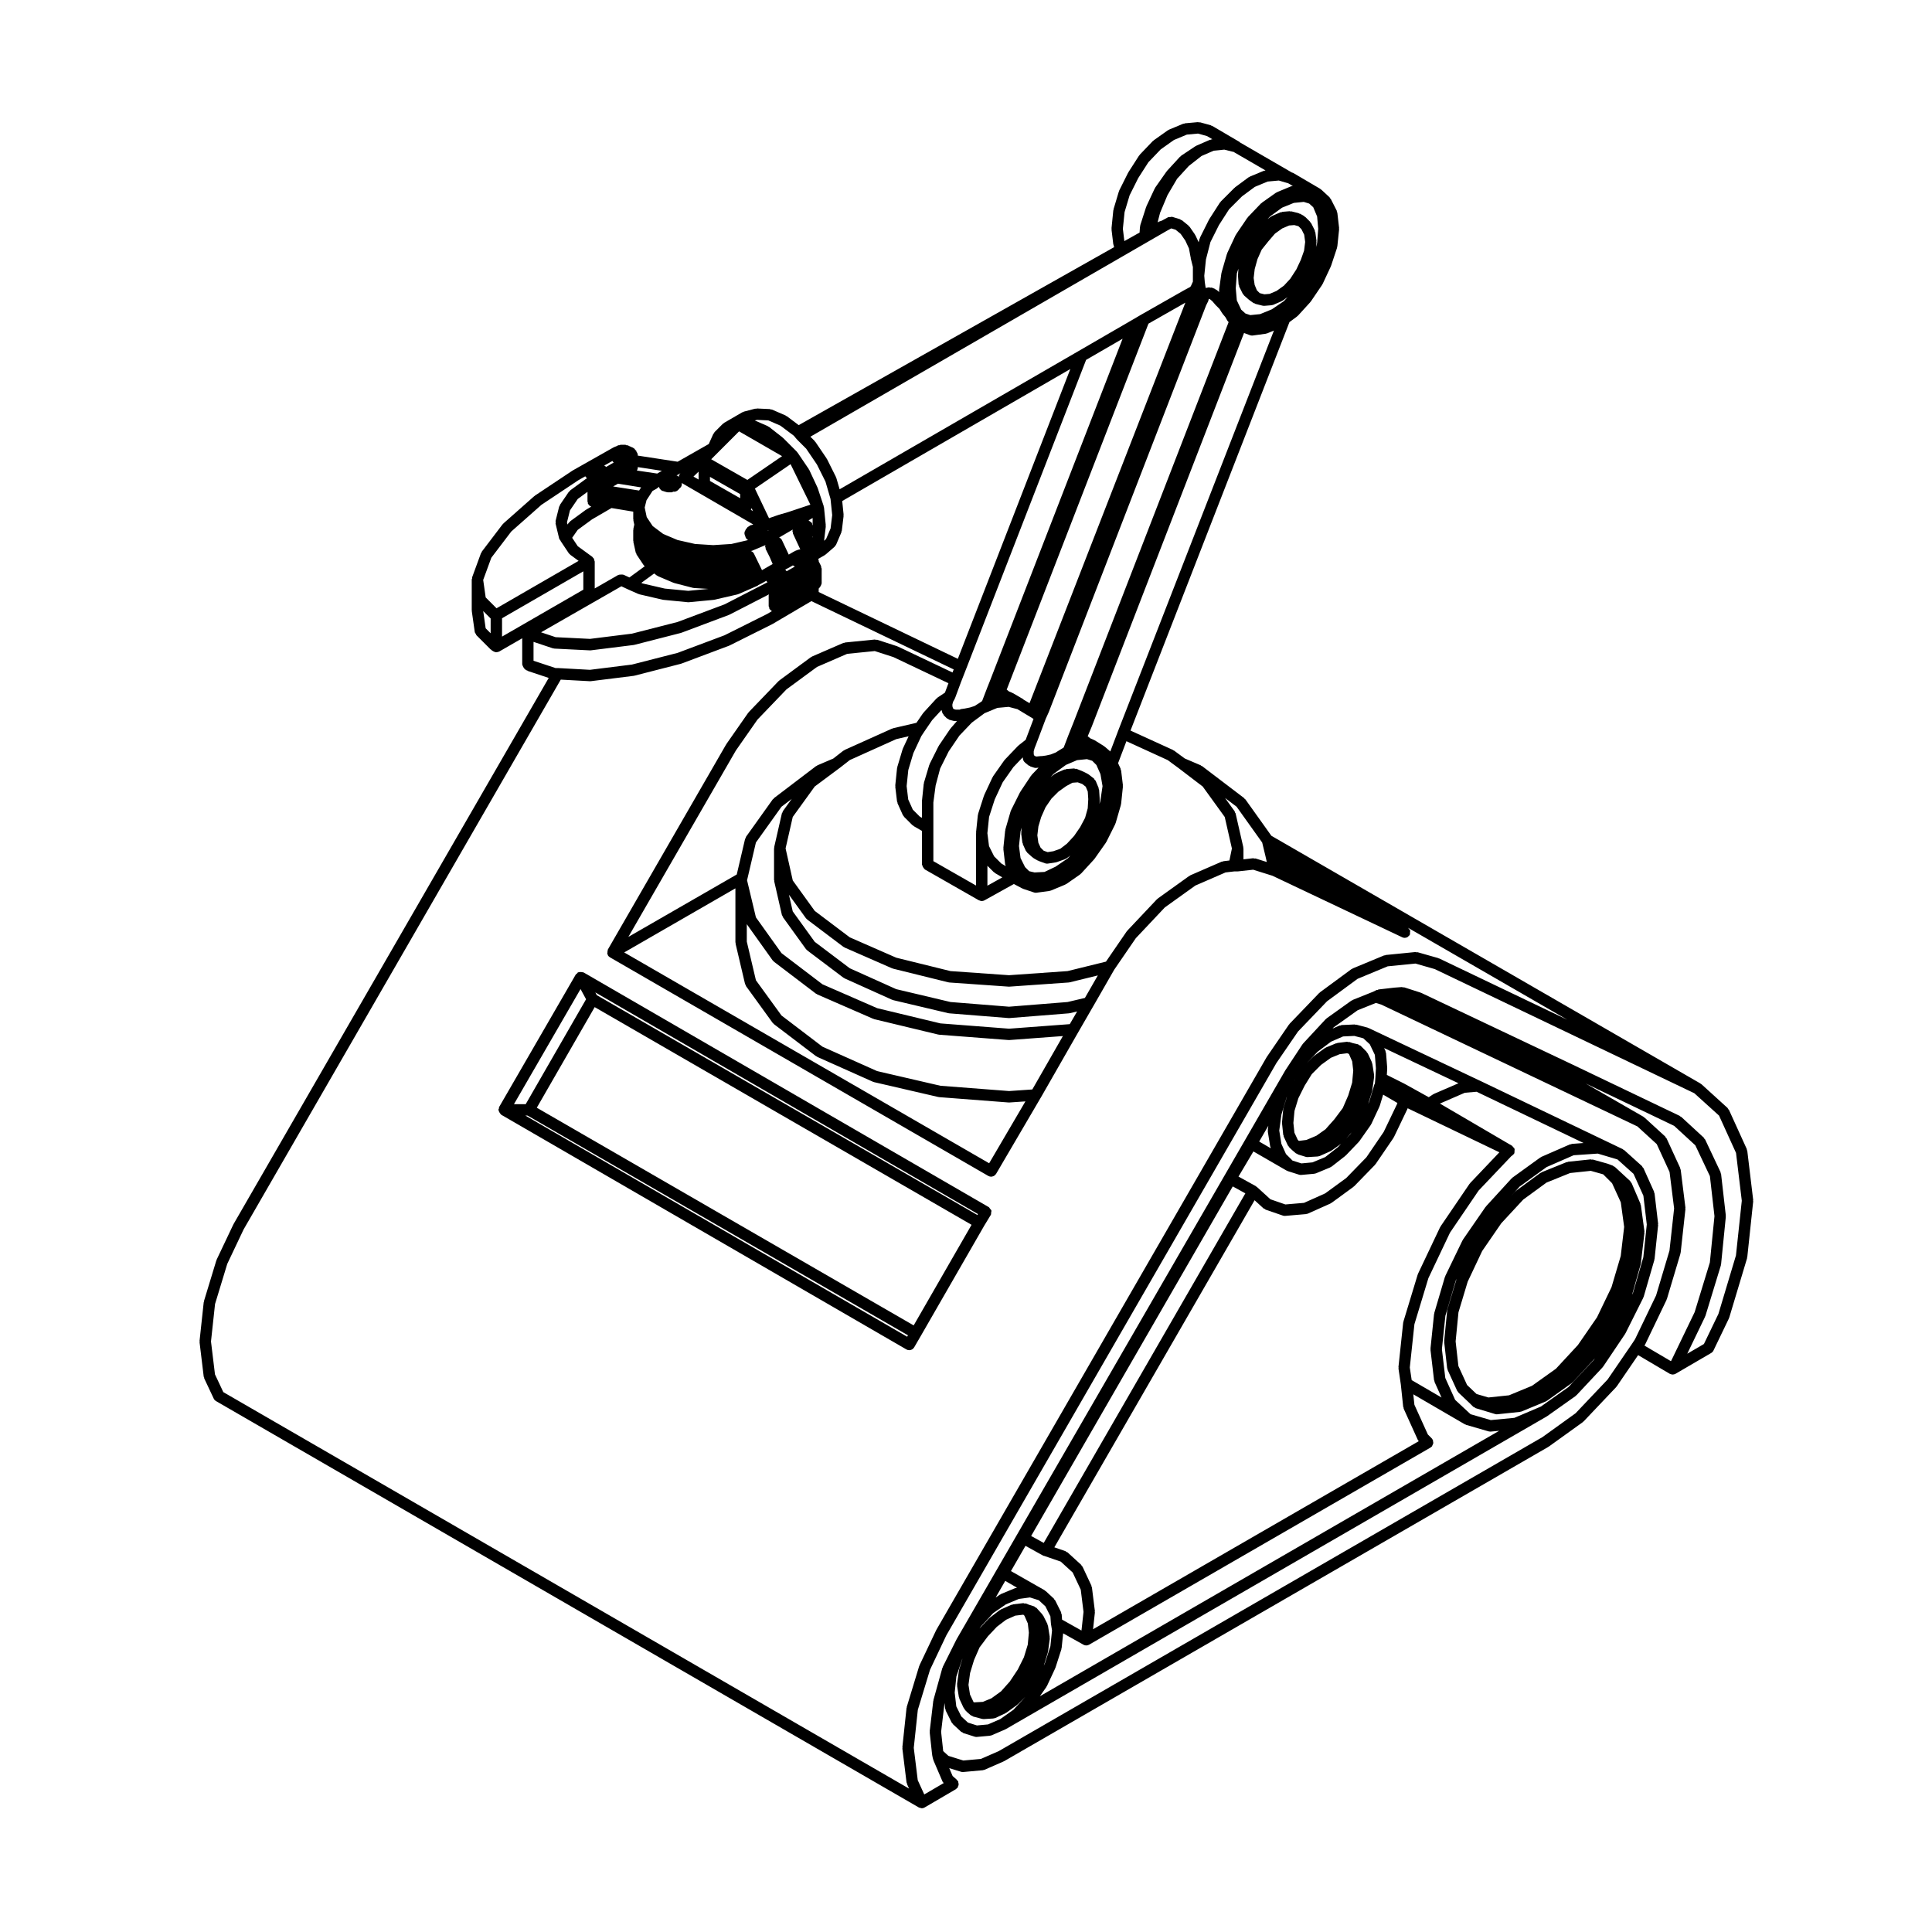 <?xml version="1.0" encoding="UTF-8"?>
<!-- Uploaded to: ICON Repo, www.svgrepo.com, Generator: ICON Repo Mixer Tools -->
<svg fill="#000000" width="800px" height="800px" version="1.1" viewBox="144 144 512 512" xmlns="http://www.w3.org/2000/svg">
 <g>
  <path d="m474.04 355.84c-0.051-0.07-0.141-0.066-0.195-0.117-0.055-0.059-0.055-0.152-0.117-0.207l-11.18-8.504c-0.055-0.039-0.125-0.012-0.188-0.051-0.055-0.031-0.07-0.105-0.133-0.137l-4.254-1.82-2.848-2.098c-0.047-0.039-0.105-0.012-0.156-0.039-0.051-0.031-0.059-0.102-0.109-0.117l-11.266-5.141 42.125-108.25 1.996-1.473c0.051-0.031 0.047-0.102 0.09-0.137 0.039-0.035 0.102-0.02 0.137-0.059l3.305-3.621c0.02-0.02 0.012-0.055 0.031-0.082 0.031-0.035 0.082-0.051 0.105-0.09l2.992-4.41c0.02-0.031 0.004-0.07 0.02-0.102 0.023-0.047 0.082-0.066 0.105-0.109l2.207-4.727c0.012-0.023-0.012-0.055 0-0.086 0.016-0.031 0.051-0.047 0.059-0.082l1.57-4.727c0.02-0.059-0.02-0.105-0.012-0.168 0.016-0.059 0.074-0.09 0.082-0.156l0.473-4.566c0.012-0.059-0.047-0.102-0.051-0.16 0-0.059 0.059-0.105 0.051-0.16l-0.473-4.09c-0.012-0.098-0.102-0.137-0.125-0.227-0.023-0.098 0.023-0.188-0.02-0.277l-1.59-3.133c-0.047-0.098-0.152-0.105-0.211-0.188-0.055-0.074-0.039-0.176-0.109-0.246l-2.207-2.047c-0.047-0.039-0.105-0.023-0.156-0.059-0.051-0.039-0.051-0.105-0.105-0.137l-7.246-4.254c-0.059-0.039-0.137 0-0.203-0.031l-13.652-7.91-0.012-0.012c-0.012-0.012-0.02-0.004-0.031-0.012l-0.121-0.074c-0.016-0.004-0.023 0.004-0.039-0.004-0.051-0.039-0.055-0.109-0.109-0.145l-7.246-4.254c-0.059-0.039-0.133 0-0.195-0.031-0.07-0.031-0.098-0.105-0.16-0.121l-2.836-0.781c-0.102-0.031-0.18 0.047-0.281 0.035-0.098-0.012-0.16-0.09-0.262-0.086l-3.465 0.312c-0.086 0.004-0.125 0.09-0.211 0.109-0.082 0.016-0.156-0.035-0.23 0l-3.777 1.57c-0.059 0.02-0.07 0.09-0.121 0.117-0.051 0.023-0.117 0.004-0.168 0.039l-3.777 2.676c-0.051 0.035-0.039 0.098-0.082 0.125-0.047 0.035-0.105 0.02-0.141 0.059l-3.465 3.621c-0.039 0.039-0.023 0.105-0.055 0.145-0.035 0.039-0.102 0.039-0.125 0.086l-2.832 4.41c-0.016 0.023 0 0.055-0.012 0.086-0.02 0.031-0.055 0.031-0.07 0.059l-2.363 4.727c-0.016 0.055 0.016 0.098-0.004 0.148-0.02 0.039-0.07 0.055-0.086 0.102l-1.414 4.727c-0.016 0.059 0.023 0.105 0.016 0.156-0.012 0.051-0.07 0.082-0.07 0.125l-0.473 4.727c-0.012 0.066 0.047 0.105 0.051 0.168 0 0.059-0.059 0.105-0.051 0.168l0.473 3.934c0.012 0.074 0.082 0.117 0.102 0.188 0.02 0.07-0.023 0.125 0 0.191l0.137 0.348-83.605 47.176-3.176-2.383c-0.059-0.039-0.125-0.016-0.18-0.047-0.055-0.035-0.066-0.105-0.121-0.125l-3.621-1.57c-0.098-0.047-0.188 0.012-0.281-0.012-0.098-0.02-0.152-0.109-0.258-0.117l-3.465-0.156c-0.086 0.004-0.133 0.07-0.207 0.082-0.09 0.012-0.16-0.051-0.246-0.031l-2.992 0.785c-0.074 0.02-0.102 0.102-0.168 0.125-0.066 0.023-0.141-0.012-0.211 0.031l-4.883 2.832c-0.059 0.035-0.066 0.117-0.121 0.156-0.055 0.047-0.133 0.031-0.18 0.082l-2.207 2.207c-0.07 0.07-0.051 0.176-0.105 0.258-0.055 0.082-0.156 0.102-0.203 0.191l-1.215 2.699-8.246 4.691-10.57-1.621c0-0.004-0.004-0.016-0.004-0.02-0.016-0.09 0.047-0.16 0.016-0.25l-0.156-0.473c-0.02-0.059-0.086-0.074-0.105-0.125-0.016-0.07-0.09-0.105-0.105-0.168-0.02-0.07 0.016-0.152-0.02-0.215-0.066-0.125-0.207-0.156-0.297-0.258-0.09-0.105-0.102-0.246-0.215-0.324l-0.473-0.312c-0.066-0.047-0.137-0.012-0.207-0.039-0.066-0.039-0.09-0.117-0.156-0.137l-0.363-0.121-0.539-0.273c-0.109-0.059-0.238 0-0.352-0.023-0.117-0.031-0.195-0.133-0.316-0.133h-1.258c-0.121 0-0.203 0.105-0.316 0.125-0.117 0.031-0.242-0.031-0.352 0.031l-0.539 0.273-0.363 0.121c-0.051 0.016-0.07 0.074-0.109 0.102-0.051 0.02-0.105-0.012-0.152 0.02l-10.863 6.141c-0.02 0.012-0.02 0.035-0.039 0.047-0.016 0.016-0.039 0-0.059 0.016l-9.922 6.609c-0.031 0.02-0.031 0.066-0.059 0.09-0.031 0.02-0.07 0.012-0.102 0.035l-8.188 7.246c-0.047 0.035-0.035 0.102-0.07 0.137-0.039 0.039-0.102 0.035-0.137 0.082l-5.512 7.246c-0.051 0.066-0.02 0.152-0.059 0.223-0.039 0.074-0.125 0.102-0.156 0.176l-2.363 6.453c-0.031 0.09 0.031 0.176 0.016 0.273-0.02 0.098-0.105 0.152-0.105 0.246v8.188c0 0.039 0.039 0.066 0.047 0.105 0 0.039-0.035 0.07-0.031 0.105l0.785 5.512c0.035 0.227 0.188 0.383 0.309 0.559 0.059 0.098 0.039 0.215 0.121 0.297l3.777 3.777c0.039 0.039 0.102 0.023 0.141 0.059s0.039 0.102 0.086 0.125l0.473 0.312c0.02 0.012 0.039 0.012 0.055 0.02 0.242 0.145 0.508 0.238 0.789 0.238 0.047 0 0.09-0.031 0.137-0.035 0.203-0.02 0.402-0.059 0.578-0.16 0.012 0 0.02 0 0.031-0.004l6.082-3.508v6.922c0 0.055 0.055 0.09 0.059 0.141 0.02 0.203 0.121 0.344 0.215 0.523 0.098 0.18 0.156 0.332 0.312 0.465 0.047 0.035 0.039 0.102 0.086 0.125l0.473 0.312c0.082 0.051 0.168 0.039 0.246 0.082 0.051 0.02 0.066 0.086 0.117 0.102l5.516 1.84-83.516 144.72c-0.016 0.02 0.004 0.039-0.012 0.059-0.012 0.023-0.035 0.023-0.047 0.051l-4.41 9.289c-0.02 0.035 0.004 0.074-0.012 0.109-0.016 0.035-0.059 0.051-0.074 0.098l-3.305 10.863c-0.016 0.051 0.023 0.098 0.016 0.141-0.012 0.055-0.066 0.082-0.07 0.133l-1.102 10.23c-0.012 0.066 0.051 0.105 0.051 0.172 0 0.066-0.059 0.105-0.051 0.172l1.102 9.129c0.012 0.098 0.098 0.145 0.121 0.23 0.02 0.082-0.023 0.152 0.012 0.23l2.519 5.352c0.133 0.289 0.348 0.5 0.594 0.648 0.012 0 0.012 0.012 0.016 0.016l186.26 107.7c0.004 0.004 0.004 0 0.012 0.004 0.121 0.07 0.262 0.07 0.395 0.105 0.117 0.031 0.23 0.098 0.348 0.098h0.004c0.211 0 0.43-0.039 0.625-0.137 0.02-0.004 0.02-0.031 0.039-0.035 0.031-0.016 0.059-0.016 0.09-0.035h0.012l8.344-4.883c0.082-0.051 0.09-0.145 0.156-0.207 0.059-0.051 0.152-0.031 0.207-0.098 0.09-0.098 0.066-0.227 0.117-0.336 0.102-0.176 0.168-0.324 0.188-0.523 0.02-0.203-0.02-0.359-0.082-0.551-0.035-0.117 0.016-0.246-0.051-0.352-0.047-0.082-0.137-0.086-0.195-0.145-0.051-0.07-0.039-0.156-0.105-0.215l-1.16-1.031-0.898-2.086 3.125 0.961c0.145 0.051 0.301 0.07 0.449 0.07h0.012c0.047 0 0.086 0 0.125-0.004l5.195-0.473c0.031-0.004 0.047-0.035 0.07-0.035 0.133-0.02 0.273-0.031 0.398-0.09l5.039-2.207c0.02-0.012 0.023-0.035 0.051-0.051 0.031-0.012 0.07-0.004 0.102-0.023l144.21-83.285c0.023-0.016 0.023-0.039 0.047-0.055 0.023-0.016 0.059-0.012 0.086-0.031l8.973-6.453c0.051-0.031 0.047-0.09 0.086-0.125 0.039-0.031 0.098-0.02 0.133-0.059l8.66-9.129c0.02-0.02 0.012-0.059 0.031-0.082 0.039-0.039 0.09-0.059 0.117-0.105l5.656-8.277 8.387 4.949h0.016c0.195 0.117 0.422 0.16 0.648 0.176 0.035 0.004 0.07 0.031 0.102 0.031h0.004 0.004c0.016 0 0.031-0.012 0.051-0.016 0.23-0.004 0.457-0.066 0.664-0.172 0.012-0.004 0.02-0.012 0.031-0.012 0.004-0.004 0.012-0.004 0.016-0.012l9.445-5.512c0.004 0 0.004-0.012 0.012-0.012 0.246-0.145 0.457-0.363 0.59-0.641l4.09-8.504c0.02-0.035-0.012-0.07 0.004-0.105 0.02-0.047 0.066-0.066 0.082-0.105l4.727-15.742c0.016-0.051-0.023-0.098-0.016-0.137 0.012-0.059 0.066-0.09 0.07-0.137l1.57-14.801c0.012-0.07-0.051-0.105-0.051-0.172 0-0.066 0.059-0.105 0.051-0.172l-1.57-13.07c-0.012-0.082-0.098-0.121-0.117-0.203-0.02-0.086 0.031-0.16-0.012-0.242l-4.727-10.387c-0.047-0.102-0.156-0.125-0.227-0.211-0.059-0.09-0.051-0.207-0.125-0.281l-6.926-6.297c-0.051-0.047-0.109-0.023-0.16-0.059-0.047-0.039-0.051-0.105-0.105-0.133l-113.72-65.656zm-2.328 1.949 6.781 9.496 0.875 3.629v0.004l0.348 1.523-2.992-0.941c-0.105-0.035-0.207 0.039-0.312 0.031-0.105-0.016-0.191-0.105-0.309-0.09l-2.574 0.289v-2.875c0-0.066-0.059-0.105-0.07-0.16-0.004-0.059 0.051-0.109 0.031-0.176l-2.047-8.973c-0.02-0.105-0.125-0.145-0.176-0.246-0.039-0.102 0-0.207-0.07-0.301l-2.543-3.523zm-18.254-12.355 2.856 2.106 6.418 4.898 5.836 8.07 1.898 8.352-0.656 3.18-1.594 0.188c-0.086 0.012-0.121 0.09-0.195 0.105-0.082 0.02-0.152-0.031-0.23 0.004l-8.336 3.625c-0.055 0.023-0.066 0.098-0.117 0.121-0.051 0.031-0.105 0-0.156 0.039l-8.344 5.984c-0.047 0.031-0.039 0.09-0.082 0.121-0.039 0.031-0.105 0.023-0.137 0.066l-7.871 8.344c-0.035 0.031-0.02 0.086-0.051 0.117-0.023 0.035-0.082 0.031-0.102 0.07l-5.5 8.02-10.184 2.508-15.504 1.09-15.512-1.09-14.379-3.551-12.312-5.391-9.285-7.004-5.824-8.066-1.906-8.5 1.898-8.34 5.824-8.062 6.586-4.902c0.012-0.004 0.004-0.012 0.012-0.02h0.02l2.691-2.098 12.293-5.535 3.281-0.762-1.523 3.254c-0.016 0.035 0.012 0.082 0 0.109-0.02 0.039-0.059 0.051-0.074 0.09l-1.414 4.727c-0.016 0.055 0.023 0.102 0.016 0.152-0.012 0.051-0.07 0.074-0.07 0.133l-0.473 4.566c-0.012 0.059 0.047 0.105 0.051 0.168 0 0.059-0.059 0.105-0.051 0.168l0.473 3.934c0.012 0.09 0.09 0.137 0.117 0.215 0.02 0.082-0.031 0.145 0.004 0.223l1.414 3.148c0.055 0.117 0.16 0.18 0.242 0.281 0.039 0.051 0.02 0.117 0.07 0.168l2.207 2.207c0.051 0.051 0.125 0.035 0.188 0.082 0.055 0.039 0.059 0.125 0.121 0.16l2.238 1.293v8.891c0 0.074 0.07 0.117 0.082 0.191 0.031 0.195 0.109 0.344 0.215 0.52 0.102 0.172 0.176 0.316 0.332 0.438 0.059 0.047 0.066 0.125 0.125 0.168l14.316 8.176c0.059 0.035 0.125 0.031 0.188 0.055 0.188 0.082 0.379 0.152 0.57 0.152h0.004 0.004c0.246 0 0.5-0.059 0.73-0.188l0.012-0.012h0.012l7.769-4.316 2.266 1.195c0.051 0.023 0.105 0.02 0.16 0.039 0.031 0.016 0.035 0.047 0.066 0.055l2.832 0.945c0.156 0.055 0.316 0.082 0.48 0.082h0.012c0.066 0 0.133 0 0.191-0.012l3.465-0.473c0.031-0.012 0.047-0.039 0.074-0.047 0.105-0.02 0.207-0.02 0.309-0.066l3.777-1.57c0.047-0.02 0.055-0.07 0.098-0.098 0.066-0.035 0.133-0.02 0.188-0.059l3.621-2.519c0.055-0.035 0.055-0.105 0.102-0.152 0.051-0.039 0.109-0.02 0.156-0.07l3.465-3.777c0.016-0.02 0.004-0.047 0.02-0.066 0.031-0.035 0.074-0.047 0.102-0.086l2.992-4.254c0.02-0.031 0-0.059 0.02-0.09 0.031-0.039 0.074-0.059 0.102-0.105l2.363-4.727c0.02-0.039-0.012-0.086 0.012-0.121 0.02-0.055 0.074-0.074 0.09-0.133l1.414-4.883c0.016-0.047-0.023-0.09-0.016-0.133 0.012-0.051 0.066-0.082 0.066-0.133l0.473-4.566c0.012-0.059-0.047-0.105-0.051-0.168 0-0.059 0.059-0.105 0.051-0.168l-0.473-3.934c-0.012-0.082-0.098-0.125-0.117-0.207-0.02-0.082 0.031-0.16-0.012-0.246l-0.68-1.473 2.211-5.828zm-91.84-51.066c-0.023-0.117 0.035-0.242-0.023-0.352l-0.629-1.258v-0.273c0-0.109-0.102-0.18-0.117-0.293-0.012-0.023 0.012-0.055 0-0.082l1.727-0.996c0.047-0.023 0.047-0.086 0.086-0.109 0.051-0.031 0.105-0.02 0.145-0.055l2.363-2.047c0.055-0.047 0.039-0.121 0.09-0.172 0.105-0.121 0.246-0.215 0.312-0.371l1.414-3.305c0.031-0.07-0.02-0.137 0-0.207 0.02-0.082 0.102-0.125 0.105-0.207l0.473-3.934c0.012-0.066-0.051-0.105-0.051-0.168 0.004-0.066 0.059-0.105 0.051-0.168l-0.367-3.594 60.453-34.984-29.812 76.805-36.895-17.715c0-0.02 0.02-0.035 0.02-0.055v-0.871l0.117-0.082c0.047-0.031 0.039-0.098 0.086-0.125 0.152-0.125 0.215-0.289 0.312-0.465s0.195-0.316 0.215-0.523c0.004-0.055 0.059-0.09 0.059-0.141v-2.836l0.004-0.625v-0.473c-0.004-0.121-0.105-0.199-0.137-0.32zm35.355 34.824c0.031-0.051 0.086-0.074 0.105-0.125l1.566-4.227 1.414-3.621v-0.004h0.004l31.766-81.844 9.672-5.602-35.129 90.605-0.621 1.562v0.012c0 0.004-0.004 0.004-0.012 0.004l-1.457 3.797-0.137 0.137-0.785 0.523-1.109 0.695-1.16 0.379-1.414 0.289-1.074 0.152c-0.105 0.016-0.152 0.109-0.246 0.141h-1.059l-0.527-0.152-0.227-0.227-0.16-0.57c0-0.02 0.012-0.039 0.012-0.059v-0.414l0.207-0.715 0.363-0.613c0.016-0.039-0.004-0.086 0.008-0.125zm38.422 26.582c0-0.039 0.035-0.059 0.035-0.102l-0.156-2.363c-0.012-0.09-0.098-0.137-0.117-0.227-0.016-0.09 0.039-0.168 0-0.25l-0.785-1.891c-0.051-0.125-0.188-0.168-0.273-0.273-0.086-0.105-0.086-0.258-0.191-0.344l-1.414-1.102c-0.051-0.031-0.105-0.012-0.145-0.039-0.051-0.031-0.055-0.098-0.105-0.117l-1.258-0.629c-0.02-0.012-0.047 0.004-0.07-0.004-0.02-0.012-0.023-0.035-0.047-0.047l-1.57-0.629c-0.117-0.051-0.23 0.02-0.348 0.004-0.117-0.023-0.207-0.117-0.324-0.109l-2.047 0.156c-0.098 0.012-0.141 0.102-0.227 0.117-0.09 0.02-0.172-0.035-0.258 0l-2.207 0.945c-0.066 0.031-0.082 0.105-0.137 0.141-0.055 0.035-0.133 0.012-0.188 0.055l-1.133 0.867 0.852-0.898 3.211-2.332 2.949-1.258 2.609-0.266 1.395 0.434 1.109 1.113 1.074 2.414 0.555 3.188-0.578 3.914-0.227 0.801 0.07-1.18c-0.02-0.035-0.055-0.055-0.055-0.09zm-24.953 8.227c-0.012 0.051-0.066 0.074-0.066 0.125l-0.473 4.566c-0.012 0.059 0.047 0.102 0.051 0.16 0 0.059-0.059 0.105-0.051 0.16l0.473 4.09c0.012 0.09 0.09 0.137 0.117 0.227 0.016 0.059-0.02 0.117 0.004 0.18l-1.152-0.684-1.891-1.891-1.352-2.707-0.434-3.426 0.449-4.309 1.5-4.644 2.106-4.523 2.84-4.035 2.473-2.59 0.059 0.414c0.055 0.383 0.25 0.711 0.523 0.938 0.004 0.004 0.004 0.012 0.004 0.016l0.945 0.785c0.09 0.074 0.207 0.059 0.301 0.105 0.082 0.047 0.105 0.133 0.191 0.16l0.945 0.312c0.156 0.055 0.316 0.082 0.48 0.082h0.012c0.047 0 0.098 0 0.141-0.012l0.59-0.059-1.832 1.918c-0.035 0.039-0.02 0.098-0.051 0.133-0.035 0.035-0.09 0.035-0.109 0.074l-2.832 4.254c-0.02 0.031-0.004 0.07-0.02 0.102-0.02 0.031-0.066 0.035-0.082 0.07l-2.363 4.727c-0.023 0.047 0.012 0.098-0.012 0.141-0.02 0.047-0.074 0.066-0.09 0.109l-1.414 4.883c-0.012 0.059 0.031 0.098 0.02 0.148zm-7.231-4.117c-0.012 0.059-0.07 0.09-0.074 0.145l-0.473 4.566c-0.012 0.059 0.051 0.105 0.051 0.168-0.012 0.051-0.059 0.09-0.059 0.141v13.77l-11.305-6.457v-15.547l0.605-4.527 1.195-4.484 2.254-4.516 2.852-4.203 3.293-3.445 3.367-2.488 3.391-1.41 2.977-0.273 2.445 0.641c0.023 0.02 0.023 0.059 0.051 0.07l3.148 1.891h0.004l0.961 0.598-2.082 5.531-1.875 1.477c-0.035 0.02-0.023 0.07-0.055 0.098-0.031 0.023-0.074 0.016-0.105 0.047l-3.465 3.621c-0.031 0.035-0.016 0.082-0.047 0.109-0.023 0.035-0.074 0.031-0.102 0.066l-2.992 4.254c-0.031 0.039-0.004 0.098-0.031 0.137-0.031 0.039-0.086 0.051-0.105 0.098l-2.207 4.727c-0.012 0.035 0.012 0.066 0 0.102-0.016 0.035-0.055 0.047-0.07 0.074l-1.57 4.883c-0.008 0.035 0.039 0.082 0.023 0.141zm2.465 13.555 1.672 1.672c0.051 0.051 0.121 0.031 0.176 0.074 0.055 0.047 0.059 0.121 0.117 0.16l1.988 1.168-3.953 2.203zm8.789-9.16 0.312-0.961-0.145 1.258c-0.012 0.07 0.051 0.117 0.055 0.188 0 0.07-0.066 0.117-0.055 0.191l0.312 2.363c0.016 0.086 0.098 0.133 0.117 0.211 0.02 0.074-0.023 0.141 0.012 0.211l0.785 1.734c0.059 0.137 0.188 0.215 0.289 0.328 0.047 0.055 0.031 0.125 0.086 0.172l1.414 1.258c0.047 0.047 0.109 0.031 0.16 0.066 0.039 0.031 0.047 0.098 0.09 0.121l1.102 0.629c0.055 0.031 0.109 0.02 0.168 0.039 0.031 0.016 0.039 0.055 0.07 0.07l1.734 0.629c0.168 0.059 0.344 0.09 0.52 0.09h0.012c0.074 0 0.145-0.004 0.223-0.02l2.047-0.312c0.02 0 0.023-0.02 0.047-0.023 0.082-0.016 0.156-0.016 0.23-0.047l2.207-0.785c0.07-0.02 0.09-0.102 0.156-0.137 0.082-0.039 0.176-0.031 0.258-0.09l0.988-0.754-0.707 0.777-3.223 2.195-2.926 1.391-2.637 0.133-1.422-0.328-1.09-1.09-1.199-2.398-0.414-3.176zm12.301 3.285-1.762 1.359-1.855 0.66-1.512 0.238-1.055-0.383-0.828-0.828-0.578-1.281-0.266-1.961 0.281-2.363 0.727-2.449 1.16-2.621 1.57-2.293 1.855-1.855 2.031-1.449 1.676-0.906 1.406-0.105 1.195 0.438 0.922 0.715 0.535 1.289 0.133 2.023-0.141 2.414-0.699 2.523-1.301 2.453-1.617 2.352zm1.809-32.324-1.25 3.133v0.012c0 0.004-0.004 0.004-0.012 0.004l-1.414 3.688-0.23 0.172-0.711 0.43c-0.004 0-0.004 0.012-0.012 0.012h-0.016l-1.152 0.727-1.32 0.523-1.258 0.281-0.938 0.133h-0.203c-0.031 0-0.047 0.031-0.074 0.031-0.031 0-0.051-0.023-0.082-0.02l-1.25 0.121-0.367-0.121-0.281-0.238-0.059-0.422v-0.617l0.242-0.848 0.281-0.699v-0.016s0.012-0.004 0.012-0.012l2.664-7.059 0.75-1.648 0.004-0.004v-0.004-0.012c0.012-0.012 0-0.023 0.004-0.039 0.004-0.016 0.023-0.02 0.035-0.039l41.691-107.77 0.598-1.211c0.004-0.012 0-0.023 0-0.039 0.035-0.066 0.012-0.133 0.031-0.207 0.012-0.02 0.012-0.039 0.016-0.059 0.012-0.02 0.031-0.031 0.035-0.051l0.051-0.145 0.105-0.02 0.145 0.059 0.664 0.551 0.863 1.008c0.016 0.016 0.039 0.012 0.055 0.023 0.016 0.02 0.012 0.039 0.023 0.059l0.973 0.973 0.699 1.125c0.031 0.039 0.074 0.055 0.102 0.09 0.02 0.023 0.012 0.055 0.023 0.082l0.707 0.84 0.559 0.988c0.051 0.082 0.133 0.117 0.195 0.188 0.031 0.039 0.016 0.098 0.051 0.125l0.066 0.066zm-11.738-4.891-1.367-0.816c-0.004 0-0.004-0.012-0.004-0.012-0.012-0.012-0.031-0.012-0.047-0.02l-0.09-0.051c-0.016-0.012-0.035 0-0.051-0.012-0.055-0.039-0.055-0.117-0.117-0.156l-2.676-1.57c-0.035-0.02-0.07 0-0.105-0.016-0.031-0.016-0.035-0.055-0.07-0.074l-0.918-0.387-0.609-0.488 0.125-0.316v-0.004c0-0.004 0.004-0.004 0.012-0.012l37.434-96.641 9.777-5.566zm-20.172 4.684c0.141 0.039 0.281 0.059 0.418 0.059h0.004 0.523l-1.664 1.898c-0.023 0.031-0.012 0.07-0.031 0.102-0.023 0.023-0.066 0.02-0.086 0.051l-2.992 4.41c-0.02 0.035-0.004 0.07-0.02 0.105-0.02 0.035-0.066 0.035-0.086 0.074l-2.363 4.727c-0.02 0.039 0.012 0.09-0.012 0.137-0.02 0.039-0.07 0.055-0.086 0.102l-0.016 0.051-0.004 0.02-1.395 4.656c-0.016 0.055 0.023 0.102 0.016 0.145-0.012 0.055-0.07 0.082-0.07 0.137l-0.473 4.566c-0.004 0.016 0.012 0.031 0.012 0.047l-0.012 0.066c0 0.039 0.031 0.07 0.031 0.105s-0.039 0.066-0.039 0.102v4.144l-0.559-0.324-1.859-1.859-1.211-2.684-0.422-3.543 0.441-4.258 1.34-4.473 2.117-4.527 0.867-1.305 1.988-2.902 2.488-2.715 0.227 0.777c0.051 0.172 0.188 0.277 0.289 0.418 0.051 0.074 0.035 0.168 0.102 0.23l0.785 0.785c0.102 0.102 0.238 0.082 0.344 0.141 0.117 0.074 0.172 0.203 0.309 0.242zm-2.242-7.481-1.961 1.309c-0.055 0.035-0.055 0.105-0.105 0.156-0.051 0.039-0.121 0.031-0.172 0.082l-3.465 3.777c-0.023 0.031-0.012 0.07-0.035 0.105-0.023 0.035-0.074 0.023-0.098 0.066l-1.719 2.504-6.191 1.441c-0.059 0.012-0.082 0.07-0.125 0.09-0.047 0.02-0.105-0.02-0.152 0.004l-12.594 5.668c-0.066 0.023-0.074 0.105-0.125 0.133-0.055 0.035-0.125 0.012-0.18 0.051l-2.676 2.086-4.231 1.809c-0.066 0.031-0.082 0.105-0.133 0.137-0.059 0.035-0.133 0.012-0.188 0.051l-11.18 8.504c-0.066 0.055-0.066 0.145-0.117 0.207-0.055 0.055-0.145 0.051-0.195 0.117l-7.082 9.922c-0.066 0.09-0.023 0.203-0.07 0.301s-0.145 0.133-0.172 0.238l-2.211 9.441-28.723 16.539 28.48-49.379 5.734-8.207 7.691-8.012 8.098-5.953 7.984-3.465 7.309-0.734 4.961 1.605 14.566 6.918zm-55.531 51.867v14.305c0 0.066 0.059 0.105 0.07 0.168 0.012 0.059-0.047 0.109-0.031 0.18l2.519 10.707c0.031 0.117 0.133 0.188 0.188 0.297 0.039 0.082 0.012 0.168 0.059 0.246l7.082 9.766c0.07 0.09 0.168 0.133 0.246 0.207 0.035 0.031 0.031 0.082 0.066 0.105l11.18 8.504c0.055 0.039 0.133 0.031 0.191 0.059 0.051 0.031 0.055 0.098 0.105 0.117l14.801 6.609c0.066 0.031 0.137 0.02 0.207 0.039 0.031 0.012 0.039 0.047 0.07 0.051l17.004 3.934c0.07 0.02 0.133 0.02 0.203 0.023 0.012 0.004 0.016 0.016 0.023 0.016l18.418 1.414h0.105 0.004 0.004 0.102l4.238-0.289-9.609 16.395-96.715-55.871zm72.531 53.719-18.203-1.402-16.758-3.879-14.504-6.481-10.855-8.262-6.777-9.34-2.414-10.242v-4.613l6.863 9.613c0.07 0.09 0.168 0.137 0.25 0.211 0.035 0.035 0.031 0.086 0.066 0.109l11.18 8.504c0.059 0.047 0.133 0.031 0.203 0.066 0.051 0.031 0.055 0.098 0.105 0.109l14.801 6.453c0.066 0.031 0.125 0.023 0.191 0.047 0.023 0.004 0.035 0.035 0.059 0.047l17.004 4.09c0.074 0.016 0.141 0.02 0.211 0.023 0.012 0 0.02 0.016 0.031 0.016l18.418 1.414h0.105 0.004 0.004 0.105l14.168-1.055-8.102 14.152zm-0.008-16.527-18.199-1.402-16.742-4.031-14.516-6.332-10.852-8.258-6.781-9.488-2.352-9.848 0.02-0.059c0.012-0.02-0.004-0.031 0-0.051 0.004-0.02 0.02-0.039 0.023-0.059 0.004-0.012 0.016-0.016 0.016-0.023l2.293-9.785 6.781-9.488 2.707-2.062-2.352 3.254c-0.066 0.098-0.031 0.203-0.07 0.301-0.051 0.102-0.156 0.141-0.176 0.246l-2.047 8.973c-0.02 0.066 0.035 0.117 0.031 0.176-0.012 0.059-0.07 0.102-0.07 0.16v8.344c0 0.066 0.059 0.105 0.07 0.16 0.004 0.059-0.051 0.109-0.031 0.176l2.047 8.973c0.023 0.117 0.133 0.188 0.188 0.297 0.039 0.086 0.004 0.176 0.059 0.25l6.141 8.504c0.07 0.098 0.168 0.141 0.25 0.211 0.035 0.031 0.023 0.086 0.066 0.105l9.602 7.246c0.059 0.047 0.125 0.031 0.188 0.07 0.051 0.02 0.055 0.082 0.105 0.105l12.594 5.668c0.066 0.031 0.137 0.023 0.207 0.047 0.023 0.012 0.035 0.039 0.066 0.051l14.641 3.465c0.07 0.016 0.137 0.02 0.211 0.023 0.004 0 0.012 0.012 0.016 0.012l15.742 1.258c0.039 0.004 0.082 0.004 0.117 0.004h0.004 0.004c0.039 0 0.082 0 0.117-0.004l15.742-1.258c0.004 0 0.012-0.012 0.016-0.012 0.07-0.004 0.137-0.012 0.211-0.023l1.949-0.457-1.949 3.359zm15.496-7.066-15.504 1.238-15.504-1.238-14.395-3.41-12.297-5.531-9.297-7.012-5.828-8.066-1.004-4.418 4.516 6.254c0.07 0.098 0.168 0.141 0.25 0.211 0.035 0.031 0.023 0.086 0.066 0.105l9.602 7.246c0.059 0.051 0.137 0.035 0.195 0.07 0.051 0.031 0.059 0.09 0.105 0.105l12.594 5.512c0.059 0.031 0.121 0.02 0.18 0.039 0.023 0.012 0.035 0.039 0.059 0.047l14.641 3.621c0.082 0.02 0.156 0.023 0.238 0.031 0.004 0.004 0.016 0.016 0.023 0.016l15.742 1.102h0.102 0.004 0.004 0.102l15.742-1.102c0.012 0 0.016-0.012 0.023-0.012 0.082-0.012 0.152-0.012 0.23-0.031l7.438-1.828-3.426 5.965zm13.312-71.629s0.004 0.004 0 0.012l-1.98 5.215-1.445-1.254c-0.031-0.031-0.082-0.016-0.109-0.035-0.035-0.031-0.035-0.082-0.074-0.105l-2.519-1.57c-0.039-0.02-0.082 0-0.117-0.02-0.035-0.02-0.051-0.07-0.09-0.09l-0.918-0.387-0.625-0.504c-0.031-0.023-0.074-0.004-0.105-0.031l1.023-2.457c0.004-0.004 0-0.012 0-0.016 0.004-0.012 0.016-0.012 0.02-0.02l40.395-104.41 1.598 0.59c0.172 0.059 0.348 0.09 0.523 0.09h0.012c0.066 0 0.133 0 0.191-0.012l3.465-0.473c0.031-0.012 0.047-0.039 0.074-0.047 0.105-0.02 0.207-0.02 0.309-0.066l1.754-0.73zm44.027-114.12-3.184 2.168-3.125 1.281-2.602 0.262-1.285-0.43-1.117-1.004-1.168-2.469-0.281-3.231 0.297-3.945 0.406-1.23-0.105 1.785c0 0.035 0.035 0.059 0.035 0.098s-0.035 0.066-0.035 0.105l0.156 2.207c0.012 0.109 0.105 0.176 0.137 0.281 0.023 0.102-0.031 0.195 0.02 0.289l0.945 1.891c0.066 0.133 0.188 0.203 0.277 0.309 0.047 0.051 0.035 0.117 0.082 0.156l1.258 1.102c0.023 0.02 0.059 0.012 0.082 0.031 0.023 0.02 0.02 0.051 0.039 0.066l1.102 0.785c0.105 0.074 0.227 0.066 0.344 0.105 0.07 0.031 0.098 0.105 0.168 0.125l1.891 0.473c0.125 0.035 0.246 0.047 0.367 0.047h0.012c0.035 0 0.082 0 0.109-0.004l1.891-0.156c0.031-0.004 0.039-0.023 0.066-0.035 0.133-0.016 0.277-0.023 0.406-0.082l2.207-0.945c0.051-0.02 0.055-0.082 0.102-0.105 0.059-0.035 0.125-0.02 0.188-0.059l1.293-0.934zm5.34-13.363-0.855 2.422-1.188 2.535-1.613 2.484-1.688 1.828-1.945 1.391-1.832 0.781-1.391 0.117-1.238-0.312-0.75-0.746-0.594-1.441-0.262-1.82 0.277-2.367 0.73-2.621 1.133-2.543 1.773-2.211 1.738-2.019 1.918-1.375 1.832-0.781 1.371-0.109 1.094 0.297 0.797 0.797 0.73 1.457 0.258 1.918zm-2.707-12.664 2.621-0.266 1.438 0.441 1.078 0.973 1.031 2.453 0.289 3.254-0.297 3.824-0.297 1.039 0.141-1.219c0.012-0.07-0.051-0.117-0.055-0.188 0-0.07 0.066-0.117 0.055-0.191l-0.312-2.359c-0.016-0.09-0.105-0.133-0.125-0.215-0.031-0.09 0.02-0.176-0.02-0.258l-0.945-1.891c-0.039-0.086-0.137-0.102-0.191-0.168-0.051-0.07-0.035-0.168-0.098-0.227l-1.258-1.258c-0.055-0.051-0.133-0.035-0.188-0.082-0.059-0.047-0.066-0.125-0.125-0.168l-1.102-0.629c-0.07-0.039-0.141 0-0.215-0.023-0.07-0.031-0.098-0.105-0.168-0.125l-1.891-0.473c-0.098-0.023-0.168 0.047-0.258 0.035-0.09-0.004-0.145-0.082-0.238-0.074l-1.891 0.156c-0.09 0.004-0.137 0.098-0.223 0.109-0.086 0.016-0.168-0.031-0.25 0l-2.207 0.945c-0.059 0.031-0.07 0.098-0.117 0.125-0.055 0.023-0.117 0-0.168 0.035l-0.984 0.707 0.664-0.699 3.195-2.324zm-3.984-5.93 2.394 0.711c0.031 0.004 0.059 0.004 0.09 0.012l1.199 0.711c-0.039 0.004-0.07 0.047-0.105 0.059-0.082 0.016-0.156-0.035-0.23 0l-3.777 1.57c-0.059 0.02-0.07 0.09-0.121 0.117-0.055 0.023-0.129-0.004-0.176 0.031l-3.777 2.676c-0.051 0.035-0.039 0.098-0.082 0.125-0.047 0.035-0.105 0.02-0.141 0.059l-3.465 3.621c-0.035 0.039-0.02 0.09-0.051 0.125s-0.086 0.031-0.105 0.07l-2.992 4.41c-0.023 0.039-0.004 0.09-0.023 0.121-0.023 0.047-0.082 0.047-0.102 0.09l-2.207 4.727c-0.016 0.039 0.012 0.086 0 0.121-0.02 0.039-0.07 0.055-0.082 0.102l-1.414 4.883c-0.012 0.039 0.02 0.07 0.012 0.105-0.012 0.035-0.051 0.059-0.059 0.105l-0.629 4.566c-0.012 0.086 0.059 0.141 0.059 0.223 0 0.07-0.055 0.121-0.047 0.191l-0.695-0.578c-0.07-0.055-0.16-0.031-0.238-0.074-0.07-0.047-0.09-0.137-0.172-0.168l-0.785-0.312c-0.141-0.059-0.281 0.02-0.422 0.004-0.152-0.016-0.281-0.117-0.434-0.086l-0.785 0.156c-0.004 0-0.004 0.012-0.016 0.012l-0.238-1.543-0.137-1.699 0.441-4.309 1.188-4.613 2.262-4.519 2.695-4.195 3.422-3.422 3.391-2.504 3.391-1.41zm-14.453-8.188 2.609 0.648c0.023 0.02 0.023 0.059 0.055 0.074l8.258 4.785c-0.055 0.004-0.086 0.055-0.133 0.07-0.082 0.016-0.152-0.035-0.23 0l-3.777 1.57c-0.066 0.023-0.074 0.102-0.133 0.125-0.059 0.035-0.125 0.012-0.188 0.051l-3.621 2.676c-0.031 0.023-0.031 0.074-0.059 0.105-0.031 0.023-0.082 0.016-0.105 0.047l-3.621 3.621c-0.039 0.039-0.031 0.105-0.066 0.152-0.039 0.047-0.105 0.047-0.141 0.102l-2.832 4.41c-0.016 0.023 0 0.055-0.012 0.086-0.02 0.031-0.055 0.031-0.07 0.059l-2.363 4.727c-0.023 0.051 0.012 0.105-0.012 0.156-0.02 0.059-0.09 0.082-0.102 0.137l-0.246 0.945-0.855-1.832c-0.023-0.047-0.082-0.051-0.105-0.098-0.023-0.039 0-0.09-0.023-0.125l-1.414-2.047c-0.051-0.066-0.133-0.066-0.188-0.117-0.051-0.059-0.039-0.141-0.102-0.191l-1.734-1.414c-0.09-0.07-0.195-0.039-0.293-0.086-0.09-0.051-0.121-0.156-0.223-0.188l-2.047-0.629c-0.004-0.004-0.012 0-0.012 0-0.172-0.051-0.344 0.039-0.523 0.051-0.215 0.012-0.441-0.039-0.637 0.07l0.008 0.004-1.605 0.875-0.82 0.277c-0.059 0.02-0.082 0.09-0.137 0.117-0.051 0.02-0.105-0.012-0.16 0.02l0.641-2.469 1.969-4.695 2.543-4.336 3.109-3.406 3.379-2.644 3.215-1.395zm-26.422 16.555 1.336-4.449 2.277-4.555 2.699-4.207 3.269-3.414 3.512-2.488 3.41-1.422 2.961-0.273 2.379 0.66 1.438 0.848-0.266 0.035c-0.082 0.012-0.109 0.086-0.188 0.105-0.07 0.016-0.137-0.023-0.207 0.004l-3.621 1.57c-0.047 0.02-0.051 0.074-0.098 0.102-0.047 0.02-0.102 0-0.141 0.031l-3.777 2.519c-0.051 0.035-0.051 0.105-0.102 0.156-0.051 0.039-0.121 0.031-0.172 0.082l-3.465 3.777c-0.02 0.023-0.012 0.066-0.031 0.098-0.023 0.023-0.07 0.023-0.09 0.055l-2.992 4.254c-0.031 0.039-0.004 0.098-0.031 0.137-0.031 0.039-0.086 0.051-0.105 0.098l-2.207 4.727c-0.012 0.035 0.012 0.066 0 0.102-0.016 0.035-0.055 0.047-0.07 0.074l-1.57 4.883c-0.02 0.07 0.031 0.125 0.02 0.188-0.016 0.07-0.082 0.105-0.09 0.176l-0.102 1.551-4.035 2.266-0.395-3.258zm11.227 4.945 1.145-0.625 1.152 0.352 1.344 1.102 1.219 1.762 0.969 2.074 0.414 2.203v0.012c0 0.004 0.004 0.004 0.004 0.004l0.02 0.117c0.004 0.031 0.035 0.047 0.047 0.074 0.012 0.059-0.039 0.109-0.023 0.172l0.586 2.344v3.898l-0.465 1.031-0.211 0.352-1.676 0.906c-0.012 0.004-0.012 0.016-0.016 0.02-0.004 0-0.016-0.004-0.02 0l-11.336 6.453c-0.004 0-0.004 0.004-0.004 0.012h-0.016l-2.676 1.57-13.844 8.027-63.355 36.656-0.875-3.023c-0.016-0.051-0.07-0.07-0.09-0.109-0.02-0.051 0.016-0.102-0.012-0.141l-2.363-4.727c-0.02-0.039-0.066-0.039-0.086-0.074-0.016-0.035 0-0.07-0.02-0.105l-2.992-4.41c-0.031-0.039-0.098-0.039-0.121-0.082-0.035-0.039-0.02-0.102-0.059-0.137l-1.129-1.129zm-108.6 50.121 2.961 0.137 3.195 1.387 3.57 2.676 0.012 0.012 0.75 0.906c0.016 0.02 0.047 0.012 0.066 0.031s0.012 0.051 0.031 0.07l2.414 2.414 2.848 4.195 2.262 4.527 1.34 4.609 0.441 4.262-0.43 3.551-1.195 2.797-0.527 0.465 0.453-3.777c0.012-0.066-0.051-0.105-0.051-0.168 0.004-0.059 0.059-0.105 0.051-0.168l-0.473-4.727c-0.004-0.059-0.07-0.09-0.082-0.145-0.012-0.055 0.031-0.117 0.012-0.176l-1.57-4.727c-0.012-0.031-0.047-0.039-0.059-0.07s0.012-0.066 0-0.098l-2.207-4.727c-0.02-0.047-0.074-0.047-0.102-0.086-0.02-0.039 0-0.09-0.023-0.125l-2.992-4.41h-0.004c-0.031-0.051-0.09-0.047-0.121-0.086-0.031-0.039-0.016-0.098-0.055-0.133l-3.621-3.621c-0.023-0.023-0.059-0.016-0.09-0.035-0.023-0.023-0.02-0.066-0.051-0.09l-3.621-2.832c-0.055-0.047-0.125-0.02-0.191-0.055-0.059-0.035-0.07-0.109-0.133-0.137l-3.441-1.496zm14.582 27.711c-0.035-0.137 0.016-0.281-0.066-0.406-0.035-0.059-0.105-0.066-0.152-0.109-0.121-0.156-0.273-0.23-0.441-0.328-0.109-0.066-0.188-0.203-0.312-0.23l1.094-0.641v2.016c0-0.117-0.09-0.191-0.121-0.301zm0.125 3.121v0.312l-0.031 0.016c0.02-0.066-0.031-0.133-0.023-0.195 0.012-0.055 0.055-0.086 0.055-0.133zm-4.992 4.082c-0.02 0.012-0.02 0.031-0.039 0.039-0.02 0.012-0.039 0-0.055 0.012l-1.246 0.734-1.812-3.856c-0.152-0.324-0.438-0.523-0.734-0.672l3.606-2.106c0 0.004-0.004 0.012-0.004 0.012-0.012 0.051-0.016 0.086-0.02 0.125-0.02 0.102-0.059 0.191-0.059 0.293 0 0.086 0.074 0.133 0.09 0.211 0.016 0.105 0.004 0.207 0.047 0.312 0.016 0.035-0.012 0.07 0.004 0.105l0.945 2.047v0.004l1.012 2.172c-0.059 0.012-0.105-0.039-0.168-0.023l-0.629 0.156c-0.059 0.016-0.082 0.082-0.133 0.105-0.059 0.02-0.117-0.02-0.172 0.012zm0.23 3.984-2.102 1.203c-0.031-0.035-0.082-0.039-0.117-0.07-0.031-0.035-0.02-0.086-0.051-0.109l-0.227-0.227 0.117-0.09 0.816-0.414c0.016-0.012 0.02-0.023 0.031-0.031 0.02-0.012 0.047-0.012 0.066-0.02l0.988-0.578c0.074 0.082 0.195 0.086 0.297 0.145 0.047 0.051 0.102 0.082 0.152 0.117 0.016 0.023 0.016 0.055 0.027 0.074zm-1.762-14.453-2.625 0.766c-0.012 0.012-0.016 0.02-0.031 0.031-0.012 0-0.023-0.012-0.039-0.004l-2.344 0.812-3.738-7.844 9.453-6.465 5.246 10.727zm-33.242 23.211c0.059 0.016 0.117 0.016 0.176 0.02 0.004 0.004 0.012 0.012 0.016 0.012l6.453 0.629c0.051 0.012 0.102 0.012 0.141 0.012h0.004 0.004c0.047 0 0.09 0 0.137-0.004l6.609-0.629c0.012 0 0.016-0.012 0.02-0.016 0.059-0.004 0.117-0.004 0.176-0.02l6.141-1.414c0.031-0.004 0.039-0.035 0.066-0.047 0.07-0.02 0.137-0.016 0.203-0.047l5.027-2.195 0.012-0.012c0.082-0.031 0.102-0.125 0.168-0.172 0.02-0.012 0.039-0.004 0.059-0.016l0.945-0.473c0.016-0.004 0.016-0.02 0.031-0.031 0.016-0.012 0.031 0 0.051-0.012l1.047-0.598c0.023 0.02 0.047 0.051 0.066 0.07 0.035 0.035 0.023 0.098 0.059 0.125l0.188 0.188-0.18 0.105-11.199 5.758-12.438 4.664-12.102 3.098-11.113 1.387-9.113-0.453-3.859-1.289 21.285-12.195 1.648 0.77h0.02c0.004 0 0.004 0.004 0.004 0.012l2.832 1.258c0.07 0.031 0.137 0.02 0.207 0.039 0.031 0.012 0.039 0.047 0.07 0.051zm-5.633-4.465 3.41-2.488 0.691 0.539c0.07 0.051 0.145 0.035 0.215 0.07 0.055 0.035 0.07 0.105 0.125 0.125l4.09 1.734c0.051 0.02 0.105 0.02 0.156 0.031 0.02 0.012 0.031 0.039 0.051 0.039l4.883 1.258c0.09 0.023 0.176 0.031 0.266 0.039 0.012 0 0.012 0.012 0.02 0.012l3.871 0.238-5.356 0.516-6.188-0.598-5.926-1.367zm31.977-3.367-2.133-4.379c-0.16-0.332-0.457-0.539-0.77-0.68l0.074-0.02c0.023-0.004 0.035-0.035 0.055-0.039 0.066-0.02 0.125-0.016 0.188-0.039l3.492-1.477c-0.012 0.039-0.02 0.082-0.023 0.117-0.012 0.047-0.02 0.082-0.023 0.125-0.004 0.047-0.031 0.102-0.031 0.152 0 0.121 0.105 0.203 0.133 0.316 0.023 0.117-0.035 0.242 0.023 0.352l1.09 2.176 0.75 1.77zm1.504-10.457c0.023-0.012 0.051-0.012 0.07-0.016l0.266-0.098-0.324 0.188v-0.004c-0.012-0.027-0.004-0.055-0.012-0.07zm-7.578-26.324 11.395 6.57-9.199 6.297-9.582-5.477zm3.684 21.121-0.539-0.312c0.016-0.051 0.012-0.09 0.02-0.137 0.035-0.121 0.141-0.211 0.141-0.344zm-11.398-9.066 8 4.57v1.09l-8-4.57zm-3.016-1.379v2.086l-1.355-0.781zm-4.812 0.422-0.176 0.203c-0.035 0.039-0.016 0.098-0.047 0.137-0.035 0.047-0.098 0.047-0.117 0.09-0.07 0.121-0.016 0.25-0.051 0.379-0.016 0.051-0.051 0.09-0.059 0.133l-0.191-0.191c-0.105-0.105-0.258-0.09-0.383-0.156zm-4.348 4.789c0.102 0.02 0.176 0.109 0.277 0.109 0.012 0 0.02-0.012 0.031-0.012l0.281 0.09c0.156 0.055 0.316 0.082 0.48 0.082h0.004 0.941c0.18 0 0.301-0.133 0.457-0.188 0.059 0 0.109 0.031 0.172 0.031 0.418 0 0.789-0.168 1.066-0.441l0.312-0.312c0.031-0.031 0.02-0.082 0.051-0.109 0.031-0.023 0.082-0.016 0.105-0.047 0.023-0.031 0.02-0.082 0.051-0.109 0.031-0.023 0.082-0.016 0.105-0.047 0.344-0.344 0.43-0.797 0.367-1.25l18.949 10.988c-0.117 0.004-0.203 0.098-0.312 0.133-0.145 0.039-0.309-0.004-0.441 0.09l-0.473 0.312c-0.016 0.012-0.016 0.035-0.031 0.051-0.039 0.016-0.086-0.012-0.117 0.012-0.16 0.082-0.207 0.25-0.324 0.371-0.039 0.039-0.07 0.074-0.105 0.117-0.133 0.176-0.266 0.324-0.312 0.539-0.023 0.039-0.07 0.074-0.09 0.117-0.227 0.453-0.137 0.922 0.082 1.34 0.066 0.434 0.297 0.762 0.648 0.992 0.023 0.023 0.059 0.039 0.086 0.07l-4.402 1.023-4.816 0.309-4.828-0.309-4.625-1.043-3.797-1.605-2.801-2.102-1.578-2.371-0.535-2.539 0.5-1.988c0.012-0.016 0.031-0.02 0.047-0.039l1.531-2.363 1.082-0.598c0.047-0.031 0.051-0.086 0.09-0.109 0.051-0.035 0.117-0.031 0.16-0.07 0.004-0.004 0.012-0.004 0.016-0.004l0.371-0.324c0.074 0.195 0.09 0.422 0.238 0.57l0.312 0.312c0.207 0.207 0.484 0.246 0.746 0.312-0.004-0.008 0.012 0 0.027 0.008zm-7.184-5.535c0.016-0.047 0.066-0.066 0.074-0.105l0.156-0.473c0.031-0.09-0.031-0.16-0.016-0.25 0.004-0.02 0.02-0.035 0.02-0.055l6.383 0.984-1.18 0.691c-0.012 0.012-0.012 0.031-0.031 0.039h-0.012l-5.402-0.805c0.008-0.016 0-0.02 0.008-0.027zm-5.016 3.512 6.133 0.984-0.535 0.832-6.887-1.078zm-1.48-6.019c0.105 0.168 0.195 0.297 0.352 0.406l-1.984 1.164c-0.09-0.102-0.207-0.133-0.324-0.207-0.047-0.051-0.102-0.082-0.152-0.117-0.016-0.016-0.012-0.035-0.023-0.051zm-0.234 12.473 5.758 0.957v2.023c0 0.066 0.059 0.098 0.066 0.152 0.004 0.066-0.047 0.109-0.031 0.176l0.242 1.09-0.246 1.094c-0.016 0.066 0.035 0.109 0.031 0.176-0.004 0.059-0.066 0.09-0.066 0.152v2.832c0 0.066 0.059 0.098 0.066 0.152 0.004 0.066-0.047 0.109-0.031 0.176l0.629 2.832c0.023 0.105 0.121 0.172 0.172 0.277 0.035 0.074 0 0.16 0.051 0.238l1.891 2.832c0.074 0.105 0.188 0.172 0.289 0.258l-4.082 2.984-1.559-0.73c-0.047-0.02-0.09 0.012-0.133 0-0.188-0.074-0.363-0.039-0.57-0.031-0.195 0.012-0.371-0.012-0.551 0.074-0.047 0.02-0.098-0.004-0.137 0.016l-6.238 3.582v-7.148c0-0.047-0.047-0.07-0.051-0.109-0.012-0.137-0.07-0.23-0.117-0.359-0.031-0.098 0.02-0.191-0.035-0.281-0.035-0.07-0.117-0.07-0.16-0.125-0.07-0.09-0.105-0.168-0.191-0.238-0.035-0.031-0.031-0.082-0.066-0.105l-3.879-2.832-1.48-2.227 1.465-2.098 3.812-2.793zm-6.258-1.465c0.016 0.102-0.047 0.191-0.004 0.293 0.055 0.133 0.172 0.207 0.258 0.312 0.07 0.09 0.105 0.168 0.191 0.242 0.137 0.117 0.289 0.18 0.457 0.246l-1.367 0.797c-0.031 0.012-0.023 0.051-0.051 0.066-0.023 0.016-0.059 0.004-0.082 0.02l-4.09 2.992c-0.074 0.055-0.07 0.152-0.133 0.215-0.059 0.066-0.16 0.066-0.211 0.137l-0.371 0.523-0.141-0.594 0.789-3.16 2.066-3.031 2.578-1.883v2.555c-0.004 0.105 0.082 0.176 0.109 0.27zm-25.777 34.656-1.32-1.32-0.648-4.566 1.941 1.941c0.012 0.012 0.02 0.004 0.031 0.012zm1.562-6.625-2.875-2.875-0.66-4.637 2.156-5.883 5.285-6.949 7.992-7.07 9.789-6.523 1.832-1.039c0.117 0.211 0.281 0.379 0.469 0.508l-0.242 0.141c-0.023 0.016-0.023 0.051-0.051 0.07-0.023 0.012-0.055 0-0.074 0.016l-4.09 2.992c-0.082 0.055-0.074 0.152-0.137 0.223-0.059 0.07-0.168 0.07-0.223 0.145l-2.363 3.465c-0.055 0.082-0.016 0.176-0.055 0.266-0.039 0.09-0.137 0.121-0.16 0.215l-0.945 3.777c-0.035 0.125 0.055 0.238 0.055 0.363 0 0.121-0.09 0.227-0.059 0.352l0.945 3.934c0.059 0.227 0.215 0.379 0.352 0.543 0.016 0.035 0 0.07 0.02 0.105l2.207 3.305c0.074 0.109 0.191 0.176 0.297 0.266 0.035 0.031 0.031 0.086 0.07 0.109l2.215 1.617zm1.461 7.504v-4.863l21.539-12.43v4.863zm8.344 6.402v-5.004l5.098 1.699c0.121 0.039 0.246 0.055 0.367 0.066 0.016 0 0.02 0.016 0.035 0.016l9.445 0.473h0.074c0.066 0 0.121 0 0.188-0.012l11.336-1.414c0.012 0 0.016-0.016 0.023-0.016 0.059-0.012 0.105-0.004 0.168-0.023l12.281-3.148c0.016 0 0.02-0.02 0.035-0.023 0.039-0.016 0.082-0.004 0.117-0.023l12.594-4.727c0.023-0.004 0.023-0.031 0.047-0.039 0.039-0.02 0.082-0.012 0.117-0.031l10.449-5.371c0 0.023 0.02 0.051 0.016 0.074-0.012 0.066-0.074 0.105-0.074 0.176v2.836c0 0.141 0.117 0.242 0.152 0.367 0.035 0.137-0.016 0.281 0.066 0.406 0.047 0.074 0.121 0.105 0.176 0.172 0.059 0.07 0.105 0.117 0.176 0.172 0.102 0.086 0.18 0.172 0.297 0.223l-1.34 0.789-11.23 5.613-12.43 4.664-12.102 3.098-11.125 1.391-8.508-0.469c-0.02 0-0.031 0.02-0.047 0.02-0.016-0.004-0.023-0.02-0.039-0.02h-0.535zm291.9 179.82-0.871 1.316-6.387 9.34-8.484 8.941-8.805 6.34-144.06 83.195-4.734 2.074-4.656 0.422-3.953-1.23-1.383-1.266-0.551-5.098 0.902-7.637 0.172 1.508c0.012 0.102 0.102 0.156 0.125 0.25 0.031 0.086-0.02 0.172 0.02 0.25l1.57 3.148c0.059 0.117 0.168 0.18 0.258 0.277 0.039 0.051 0.023 0.117 0.07 0.156l2.207 2.047c0.098 0.09 0.223 0.07 0.324 0.125 0.102 0.059 0.137 0.172 0.246 0.207l2.992 0.945c0.156 0.051 0.309 0.07 0.457 0.07h0.012c0.047 0 0.086 0 0.125-0.004l3.465-0.312c0.031-0.004 0.047-0.035 0.07-0.035 0.133-0.02 0.266-0.031 0.398-0.09l3.621-1.57c0.02-0.012 0.02-0.035 0.047-0.047 0.035-0.016 0.074-0.012 0.105-0.031l143.26-82.816c0.02-0.016 0.02-0.039 0.039-0.055 0.031-0.012 0.059-0.004 0.082-0.02l7.559-5.352c0.051-0.039 0.051-0.102 0.09-0.137 0.039-0.035 0.105-0.02 0.145-0.066l6.926-7.402c0.02-0.023 0.012-0.059 0.031-0.086 0.035-0.039 0.09-0.059 0.117-0.105l5.824-8.66c0.016-0.02 0-0.051 0.016-0.074 0.023-0.035 0.066-0.055 0.086-0.098l4.727-9.445c0.02-0.039-0.012-0.086 0.012-0.121 0.02-0.055 0.074-0.074 0.09-0.133l2.832-9.766c0.016-0.047-0.023-0.086-0.016-0.125 0.012-0.055 0.066-0.082 0.066-0.133l0.945-8.973c0.012-0.066-0.051-0.105-0.051-0.168 0-0.059 0.059-0.105 0.051-0.168l-0.945-8.031c-0.012-0.086-0.098-0.125-0.117-0.211-0.02-0.082 0.031-0.156-0.004-0.23l-2.832-6.297c-0.047-0.105-0.16-0.125-0.227-0.211-0.066-0.098-0.055-0.215-0.141-0.297l-4.727-4.254c-0.059-0.051-0.141-0.031-0.207-0.07-0.066-0.051-0.082-0.133-0.145-0.168l-37.785-18.105h-0.004-0.004l-29.598-14.012c-0.047-0.031-0.102 0.012-0.145-0.012-0.047-0.02-0.066-0.082-0.109-0.09l-2.992-0.785c-0.086-0.02-0.152 0.039-0.23 0.031-0.086-0.012-0.133-0.082-0.223-0.082l-3.465 0.156c-0.105 0.004-0.16 0.102-0.262 0.117-0.09 0.023-0.18-0.031-0.277 0.012l-1.832 0.797 0.301-0.324 6.34-4.523 4.84-1.941 1.426 0.441 67.879 32.289 5.117 4.68 3.394 7.379 1.211 9.672-1.23 11.18-3.547 11.875zm-179.12 87.809c-0.012 0.047-0.059 0.066-0.07 0.109l-0.473 3.465c-0.012 0.082 0.059 0.137 0.059 0.215 0 0.082-0.066 0.137-0.051 0.223l0.473 2.992c0.012 0.086 0.09 0.121 0.109 0.203 0.02 0.07-0.023 0.137 0.004 0.203l1.102 2.363c0.031 0.066 0.098 0.09 0.125 0.141 0.031 0.039 0.012 0.09 0.035 0.125l0.473 0.629c0.051 0.066 0.121 0.09 0.18 0.145 0.023 0.023 0.02 0.066 0.047 0.09l1.102 0.945c0.105 0.09 0.242 0.082 0.359 0.133 0.09 0.047 0.133 0.152 0.238 0.18l2.363 0.629c0.125 0.035 0.262 0.051 0.387 0.051h0.004 0.09l2.519-0.156c0.023-0.004 0.039-0.031 0.059-0.031 0.168-0.02 0.332-0.039 0.492-0.109l2.676-1.258c0.039-0.02 0.047-0.07 0.086-0.098 0.051-0.031 0.105-0.016 0.156-0.051l2.832-2.047c0.039-0.031 0.035-0.082 0.07-0.105s0.086-0.02 0.109-0.051l2.004-2.004-3.141 3.426-3.512 2.488-3.254 1.414-2.926 0.266-2.379-0.754-1.75-1.621-1.34-2.672-0.422-3.656 0.438-4.242 1.5-4.488 0.117-0.266-0.934 3.047c0.012 0.051 0.055 0.09 0.043 0.129zm5.418-6.148 2.223-2.961 2.363-2.508 2.438-1.863 2.457-1.098 2.07-0.242 0.141 0.055 0.203 0.207 0.898 2.051 0.277 2.453-0.289 3.16-1.02 3.344-1.637 3.273-2.09 3.141-2.336 2.625-2.559 1.848-2.277 0.941-2.246 0.125-0.176-0.031-0.02-0.02-0.949-2.027-0.402-2.559 0.422-3.125 1.047-3.441zm-0.102-4.863 0.035-0.051c-0.012 0.012-0.004 0.02-0.016 0.035-0.004 0.004-0.016 0.004-0.02 0.016zm76.543-132.09c0 0.082-0.066 0.141-0.051 0.227l0.629 3.934c0.012 0.082 0.086 0.117 0.105 0.191 0.02 0.066-0.023 0.121 0.004 0.188l0.059 0.133-3.074-1.785 2.414-4.176-0.145 1.062c-0.012 0.094 0.059 0.148 0.059 0.227zm4.934 10.586c0.07 0.039 0.141 0.031 0.211 0.055 0.039 0.02 0.051 0.07 0.09 0.082l2.992 0.945c0.156 0.051 0.309 0.07 0.457 0.07h0.012c0.047 0 0.086 0 0.125-0.004l3.465-0.312c0.023-0.004 0.039-0.031 0.066-0.035 0.125-0.02 0.258-0.023 0.379-0.082l3.777-1.57c0.059-0.02 0.074-0.098 0.125-0.125 0.074-0.039 0.156-0.02 0.223-0.074l3.621-2.832c0.035-0.023 0.031-0.074 0.059-0.105 0.031-0.023 0.074-0.012 0.105-0.039l3.465-3.621c0.02-0.023 0.012-0.059 0.031-0.082 0.035-0.039 0.086-0.055 0.109-0.102l2.992-4.254c0.02-0.031 0.004-0.07 0.023-0.105 0.031-0.051 0.086-0.07 0.109-0.121l2.207-4.727c0.012-0.035-0.012-0.07 0-0.105 0.02-0.039 0.059-0.059 0.074-0.102l0.867-2.887 3.773 2.207-0.102 0.312-3.523 7.356-4.586 6.727-5.336 5.488-5.582 4.074-5.613 2.516-4.934 0.422-3.969-1.371-3.391-3.094c-0.02-0.02-0.051-0.012-0.074-0.031-0.02-0.02-0.016-0.059-0.035-0.082-0.051-0.051-0.125-0.035-0.188-0.082-0.059-0.047-0.059-0.125-0.125-0.16 0-0.004-0.012 0-0.012-0.004-0.012 0-0.012-0.012-0.012-0.012l-4.625-2.555 3.953-6.66zm-0.832-16.387c-0.012 0.059-0.07 0.09-0.074 0.141l-0.312 3.465c-0.004 0.055 0.047 0.098 0.047 0.145 0 0.051-0.051 0.098-0.039 0.145l0.312 2.992c0.012 0.098 0.098 0.152 0.117 0.242 0.023 0.082-0.023 0.16 0.012 0.242l1.102 2.363c0.059 0.109 0.16 0.172 0.238 0.266 0.039 0.051 0.023 0.117 0.07 0.16l0.629 0.629c0.016 0.016 0.039 0.012 0.055 0.02 0.016 0.02 0.016 0.047 0.031 0.059l1.102 0.945c0.098 0.082 0.223 0.07 0.324 0.117 0.086 0.051 0.117 0.145 0.211 0.176l2.047 0.629c0.152 0.051 0.301 0.07 0.449 0.07h0.012 0.082l2.676-0.156c0.02-0.004 0.035-0.023 0.055-0.031 0.156-0.016 0.312-0.031 0.473-0.102l2.832-1.258c0.039-0.02 0.051-0.074 0.09-0.098 0.051-0.031 0.117-0.016 0.168-0.055l2.562-1.809-0.832 0.867-3.375 2.644-3.371 1.402-2.938 0.273-2.352-0.746-1.742-1.742-1.219-2.711-0.559-3.516 0.578-4.242 1.352-4.488 0.105-0.227-0.922 3.023c-0.027 0.059 0.012 0.105 0.004 0.164zm2.922 0.566 1.02-3.344 1.656-3.316 1.906-3.078 2.457-2.453 2.606-1.879 2.316-0.953 1.984-0.25 0.383 0.125 0.117 0.098 0.848 1.941 0.277 2.453-0.289 3.16-1.039 3.406-1.457 3.356-2.238 2.984-2.348 2.637-2.41 1.699-2.637 1.113-1.934 0.242-0.137-0.051-0.215-0.223-0.887-1.898-0.273-2.586zm-0.012-8.051 0.066-0.102c-0.004 0.016 0.004 0.031-0.004 0.051-0.016 0.027-0.051 0.027-0.062 0.051zm20.578 2.57c0.016-0.047 0.059-0.07 0.07-0.117l0.473-3.465c0.012-0.082-0.059-0.137-0.059-0.215 0-0.082 0.066-0.137 0.051-0.223l-0.473-2.992c-0.012-0.082-0.09-0.109-0.105-0.18-0.023-0.082 0.02-0.145-0.012-0.223l-1.102-2.363c-0.047-0.09-0.145-0.105-0.207-0.18-0.051-0.082-0.031-0.176-0.102-0.246l-1.57-1.57c-0.105-0.105-0.262-0.098-0.383-0.156-0.133-0.082-0.207-0.215-0.352-0.25l-1.352-0.301-0.871-0.289c-0.117-0.039-0.223 0.031-0.336 0.02-0.109-0.012-0.207-0.102-0.324-0.09l-2.519 0.312c-0.074 0.012-0.109 0.086-0.18 0.105-0.07 0.016-0.137-0.031-0.207 0l-2.676 1.102c-0.059 0.023-0.074 0.102-0.125 0.125-0.059 0.035-0.125 0.004-0.18 0.047l-2.832 2.047c-0.039 0.031-0.035 0.082-0.07 0.105-0.035 0.023-0.086 0.02-0.109 0.051l-1.762 1.762 2.887-3.023 3.547-2.656 3.195-1.387 2.961-0.137 2.398 0.629 1.715 1.594 1.34 2.801 0.281 3.547-0.145 2.551-0.121 1.477c-0.02 0.031 0 0.07-0.016 0.105-0.023 0.059-0.102 0.086-0.117 0.141l-1.379 4.613-0.246 0.523 1.059-3.473c-0.02-0.039-0.055-0.082-0.047-0.121zm-5.441 11.191-0.309 0.434-1.137 1.188zm-2.551 2.781-0.055 0.055c0.016-0.012 0.016-0.031 0.031-0.047 0.008-0.004 0.016-0.004 0.023-0.008zm79.164 31.969c0.012-0.039 0.055-0.07 0.059-0.109l0.945-8.031c0.012-0.07-0.051-0.121-0.055-0.191 0-0.07 0.066-0.117 0.055-0.188l-0.945-6.926c-0.012-0.082-0.09-0.109-0.105-0.18-0.02-0.074 0.031-0.141 0-0.211l-2.363-5.512c-0.051-0.105-0.168-0.133-0.23-0.227-0.066-0.09-0.051-0.207-0.133-0.289l-4.09-3.777c-0.082-0.082-0.191-0.051-0.281-0.105-0.09-0.051-0.117-0.16-0.215-0.195l-1.258-0.473c-0.023-0.012-0.047 0.012-0.066 0-0.031-0.012-0.035-0.039-0.059-0.047l-3.934-1.102c-0.105-0.031-0.188 0.047-0.293 0.035-0.102-0.012-0.172-0.09-0.277-0.082l-5.984 0.629c-0.082 0.004-0.117 0.082-0.191 0.102s-0.145-0.031-0.215 0l-6.609 2.676c-0.07 0.031-0.082 0.105-0.137 0.137-0.059 0.031-0.133 0-0.188 0.047l-6.453 4.727c-0.051 0.035-0.039 0.098-0.082 0.125-0.039 0.031-0.105 0.023-0.137 0.066l-1.16 1.25 2.332-2.551 7.144-5.168 7.168-3.133 6.394-0.438 5.238 1.562 4.238 3.809 2.609 5.793 0.898 7.629-0.918 8.68-2.754 9.492-0.227 0.453 2.301-8.141c0.004-0.055-0.035-0.09-0.023-0.137zm-153.52 102.04c0.016-0.055 0.07-0.09 0.074-0.152l0.402-3.894 5.387 3.019c0.23 0.133 0.488 0.191 0.734 0.191 0.273 0 0.527-0.07 0.754-0.203l90.531-52.27c0.07-0.035 0.07-0.117 0.125-0.16 0.055-0.047 0.137-0.031 0.188-0.082 0.102-0.102 0.086-0.246 0.145-0.359 0.105-0.176 0.191-0.316 0.215-0.523 0.031-0.195-0.02-0.352-0.07-0.543-0.035-0.137 0.02-0.273-0.055-0.395-0.035-0.07-0.117-0.07-0.16-0.125-0.047-0.055-0.031-0.137-0.082-0.188l-1.062-1.062-3.566-7.875-0.293-2.769 13.637 7.941c0.082 0.051 0.16 0.039 0.242 0.07 0.047 0.016 0.055 0.07 0.105 0.082l5.984 1.734c0.137 0.039 0.281 0.059 0.418 0.059h0.012c0.047 0 0.09 0 0.133-0.004l2.223-0.207-121.72 70.344 1.734-2.457c0.02-0.031 0.004-0.07 0.023-0.105 0.031-0.051 0.086-0.07 0.109-0.121l2.207-4.727c0.012-0.023-0.012-0.055 0-0.086 0.016-0.039 0.055-0.055 0.07-0.09l1.57-4.883c0.012-0.055-0.027-0.105-0.012-0.16zm90.66-86.555c-0.012 0.051-0.066 0.082-0.07 0.125l-1.258 11.809c-0.012 0.074 0.051 0.121 0.055 0.191 0 0.07-0.059 0.121-0.051 0.191l0.625 4.238 0.629 5.934c0.012 0.098 0.09 0.141 0.117 0.23 0.02 0.082-0.031 0.156 0.004 0.238l3.777 8.344c0.055 0.117 0.16 0.176 0.242 0.277l-86.328 49.844 0.484-4.449c0.012-0.066-0.051-0.105-0.051-0.172 0-0.066 0.059-0.109 0.051-0.176l-0.785-6.297c-0.012-0.09-0.102-0.133-0.121-0.211-0.02-0.086 0.023-0.168-0.012-0.246l-2.363-5.039c-0.047-0.102-0.156-0.117-0.223-0.203-0.059-0.086-0.051-0.195-0.125-0.273l-3.621-3.305c-0.086-0.074-0.195-0.051-0.297-0.105-0.09-0.055-0.121-0.168-0.23-0.207l-2.969-1.023 53.066-91.984 2.398 2.188c0.09 0.082 0.207 0.066 0.309 0.117 0.09 0.051 0.121 0.156 0.223 0.195l4.566 1.57c0.16 0.055 0.328 0.082 0.492 0.082h0.012c0.039 0 0.082 0 0.117-0.004l5.512-0.473c0.023-0.004 0.039-0.031 0.066-0.035 0.145-0.02 0.289-0.031 0.422-0.09l5.984-2.676c0.051-0.023 0.059-0.082 0.102-0.105 0.059-0.035 0.121-0.02 0.176-0.059l5.824-4.254c0.039-0.031 0.035-0.086 0.07-0.109 0.039-0.031 0.09-0.02 0.125-0.055l5.512-5.668c0.02-0.023 0.012-0.066 0.031-0.086 0.039-0.051 0.102-0.07 0.133-0.117l4.727-6.926c0.02-0.031 0.004-0.066 0.02-0.098 0.023-0.039 0.074-0.059 0.098-0.105l3.621-7.559c0.02-0.035-0.012-0.074 0.004-0.105 0.004-0.004 0.004-0.004 0.004-0.012l24.328 11.68-7.75 8.156c-0.031 0.031-0.016 0.082-0.047 0.117-0.031 0.031-0.086 0.031-0.105 0.07l-7.715 11.336c-0.023 0.039-0.004 0.086-0.023 0.121-0.02 0.035-0.074 0.047-0.09 0.086l-5.824 12.281c-0.02 0.035 0.004 0.074-0.012 0.109s-0.059 0.051-0.074 0.098l-3.777 12.438c-0.035 0.059 0.008 0.105-0.004 0.16zm23.141 25.996-5.356-1.559-4.086-3.797-2.613-5.805-0.898-7.633 0.918-8.832 2.754-9.344 0.23-0.48-2.457 8.152c-0.016 0.055 0.023 0.105 0.016 0.156-0.012 0.051-0.07 0.082-0.07 0.133l-0.785 8.031c-0.012 0.059 0.047 0.105 0.047 0.156 0 0.059-0.055 0.105-0.047 0.16l0.785 6.926c0.012 0.09 0.098 0.137 0.117 0.227 0.02 0.082-0.031 0.152 0.012 0.227l2.519 5.512c0.055 0.125 0.168 0.195 0.258 0.297 0.039 0.055 0.023 0.125 0.082 0.176l2.992 2.832 0.918 0.918c0.098 0.098 0.23 0.082 0.336 0.137 0.105 0.07 0.16 0.203 0.293 0.242l5.195 1.57c0.145 0.047 0.297 0.066 0.438 0.066h0.012c0.051 0 0.102 0 0.145-0.012l5.984-0.629c0.023 0 0.039-0.031 0.066-0.031 0.117-0.02 0.242-0.031 0.352-0.074l6.453-2.676c0.051-0.02 0.059-0.082 0.105-0.105 0.059-0.035 0.137-0.02 0.195-0.066l6.609-4.727c0.047-0.035 0.039-0.105 0.086-0.137s0.105-0.023 0.141-0.066l5.84-6.297-0.262 0.383-6.75 7.215-7.285 5.16-7.031 2.996zm23.09-19.895-5.812 6.277-6.34 4.523-6.102 2.527-5.465 0.574-3.144-0.918-2.508-2.387-2.301-5.023-0.734-6.523 0.754-7.719 2.438-8.098 3.844-8.141 5.055-7.344 5.82-6.281 6.184-4.519 6.254-2.527 5.473-0.578 3.285 0.926 2.352 2.352 2.312 5.062 0.891 6.519-0.906 7.703-2.445 8.266-3.84 7.981zm-1.609-53.301c-0.102 0.012-0.145 0.102-0.238 0.117-0.09 0.016-0.176-0.031-0.266 0.012l-7.559 3.305c-0.055 0.02-0.066 0.09-0.117 0.117-0.051 0.031-0.109 0-0.16 0.039l-7.402 5.352c-0.047 0.035-0.047 0.102-0.086 0.137-0.047 0.039-0.105 0.023-0.145 0.07l-6.769 7.402c-0.023 0.031-0.012 0.07-0.035 0.102-0.023 0.031-0.07 0.031-0.098 0.059l-5.984 8.66c-0.02 0.039 0 0.086-0.023 0.121-0.02 0.035-0.074 0.047-0.098 0.086l-4.566 9.445c-0.02 0.039 0.012 0.086-0.004 0.125s-0.07 0.055-0.086 0.102l-2.832 9.602c-0.012 0.051 0.031 0.098 0.02 0.141-0.012 0.055-0.07 0.082-0.07 0.133l-0.945 9.129c-0.012 0.059 0.047 0.105 0.051 0.16 0 0.066-0.059 0.105-0.051 0.168l0.945 8.031c0.012 0.09 0.09 0.137 0.117 0.223 0.02 0.074-0.031 0.145 0.004 0.223l1.867 4.156-7.914-4.613-0.5-3.344 1.223-11.465 3.703-12.207 5.723-12.055 7.586-11.156 8.723-9.184c0.02-0.004 0.039 0 0.055-0.012 0.012-0.004 0.016-0.02 0.023-0.023 0.02-0.016 0.047-0.02 0.066-0.035 0.086-0.051 0.133-0.137 0.207-0.203 0.117-0.105 0.25-0.188 0.332-0.328 0.012-0.016 0-0.035 0.012-0.051 0.012-0.023 0.039-0.035 0.051-0.059 0.016-0.031-0.012-0.07 0.004-0.102 0.07-0.168 0.031-0.332 0.035-0.516 0.004-0.168 0.07-0.316 0.02-0.484-0.016-0.051-0.039-0.09-0.059-0.137-0.02-0.031 0.004-0.07-0.012-0.102-0.07-0.141-0.227-0.176-0.328-0.289-0.102-0.105-0.121-0.266-0.262-0.344l-19.121-11.191 6.609-2.867 3.117-0.262 28.348 13.582zm-36.555-13.25c-0.047 0.02-0.051 0.074-0.098 0.102-0.047 0.02-0.102 0-0.141 0.031l-1.125 0.746-6.594-3.652c-0.012-0.004-0.023 0-0.035-0.004-0.012-0.004-0.012-0.02-0.023-0.023l-4.457-2.231 0.102-1.676c0-0.039-0.039-0.066-0.039-0.105 0-0.039 0.039-0.07 0.035-0.105l-0.312-3.934c-0.004-0.102-0.102-0.152-0.121-0.246-0.031-0.098 0.031-0.188-0.02-0.281l-0.363-0.77 19.703 9.332zm-49.969 26.359-53.43 92.637-3.336-1.84 53.43-92.637zm-53.594 96.004c0.125 0.07 0.262 0.07 0.395 0.102 0 0.004 0 0.012 0.004 0.012l4.273 1.473 3.168 2.891 2.133 4.539 0.734 5.894-0.539 4.938-5.144-2.883-0.102-1.391c-0.012-0.109-0.105-0.172-0.137-0.273-0.023-0.105 0.031-0.203-0.02-0.297l-1.57-3.148c-0.047-0.098-0.152-0.105-0.211-0.188-0.055-0.074-0.039-0.176-0.109-0.246l-2.207-2.047c-0.051-0.047-0.117-0.023-0.168-0.066-0.055-0.035-0.059-0.109-0.109-0.141l-8.918-5.074 3.856-6.688zm-6.914 8.496-0.109 0.012c-0.074 0.012-0.105 0.09-0.176 0.105s-0.137-0.031-0.203 0l-3.777 1.57c-0.055 0.02-0.07 0.09-0.117 0.117-0.055 0.031-0.109 0-0.16 0.035l-1.125 0.781 2.539-4.414zm-2.957 4.422 3.441-1.438 2.938-0.398 2.348 0.742 1.75 1.621 1.324 2.637 0.133 1.906c0.004 0.023 0.031 0.047 0.035 0.07 0.004 0.023-0.02 0.047-0.016 0.074l0.281 1.688-0.434 4.195-1.5 4.644-0.246 0.527 1.059-3.473c0.016-0.039-0.02-0.082-0.016-0.117 0.016-0.047 0.059-0.07 0.07-0.117l0.473-3.465c0.012-0.082-0.059-0.137-0.059-0.215 0-0.082 0.066-0.137 0.051-0.223l-0.473-2.992c-0.012-0.086-0.098-0.121-0.117-0.203-0.031-0.082 0.02-0.16-0.02-0.238l-1.102-2.207c-0.035-0.07-0.117-0.082-0.16-0.141-0.039-0.066-0.02-0.141-0.074-0.203l-1.57-1.734c-0.09-0.102-0.238-0.09-0.344-0.16-0.109-0.074-0.16-0.211-0.297-0.25l-1.414-0.457-0.727-0.293c-0.121-0.051-0.246 0.02-0.379 0.004-0.125-0.02-0.223-0.117-0.359-0.105l-2.676 0.312c-0.086 0.012-0.121 0.09-0.203 0.109-0.086 0.023-0.156-0.023-0.238 0.004l-2.832 1.258c-0.059 0.031-0.07 0.105-0.125 0.137-0.055 0.031-0.121 0.004-0.176 0.047l-2.676 2.047c-0.035 0.031-0.031 0.086-0.059 0.109-0.039 0.031-0.09 0.02-0.117 0.051l-2.465 2.621 0.328-0.473 3.289-3.582zm176.34-64.59-0.098 0.141-7.004-4.125 0.059-0.09c0.02-0.031 0.004-0.059 0.02-0.09 0.023-0.039 0.07-0.059 0.09-0.102l5.668-11.809c0.02-0.035-0.012-0.07 0.004-0.105 0.02-0.047 0.066-0.07 0.086-0.109l3.621-12.121c0.012-0.047-0.023-0.09-0.02-0.133 0.016-0.055 0.066-0.086 0.07-0.137l1.258-11.492c0.012-0.066-0.051-0.105-0.051-0.172s0.059-0.109 0.051-0.176l-1.258-10.078c-0.012-0.086-0.098-0.125-0.117-0.207-0.02-0.086 0.023-0.16-0.012-0.242l-3.621-7.871c-0.047-0.102-0.156-0.117-0.227-0.207-0.059-0.086-0.047-0.195-0.125-0.277l-5.512-5.039c-0.047-0.039-0.105-0.02-0.156-0.059-0.051-0.035-0.055-0.105-0.105-0.137l-15.32-8.812 23.469 11.23 5.602 5.152 3.863 8.168 1.211 10.609-1.223 12.277-4.027 13.156zm12.66-64.938 4.5 9.891 1.527 12.672-1.547 14.496-4.641 15.477-3.848 7.992-4.414 2.574 4.731-9.82c0.016-0.031-0.012-0.07 0.004-0.102 0.016-0.047 0.066-0.07 0.082-0.109l4.09-13.383c0.016-0.055-0.023-0.102-0.016-0.152 0.012-0.051 0.07-0.086 0.07-0.137l1.258-12.594c0.012-0.066-0.047-0.105-0.051-0.16 0-0.059 0.059-0.105 0.051-0.16l-1.258-11.023c-0.012-0.09-0.102-0.137-0.121-0.227-0.023-0.086 0.023-0.168-0.016-0.246l-4.09-8.66c-0.039-0.102-0.152-0.117-0.215-0.203-0.059-0.086-0.047-0.191-0.121-0.266l-5.984-5.512c-0.066-0.055-0.152-0.035-0.215-0.082-0.066-0.047-0.082-0.137-0.152-0.172l-29.281-14.012h-0.004-0.004l-39.203-18.582c-0.031-0.02-0.07 0.004-0.102-0.012-0.039-0.012-0.051-0.055-0.086-0.07l-4.41-1.414c-0.105-0.031-0.191 0.039-0.293 0.031-0.105-0.02-0.176-0.105-0.289-0.102l-2.047 0.156c-0.016 0-0.02 0.02-0.031 0.02-0.012 0-0.02-0.012-0.031-0.012l-4.09 0.473c-0.098 0.012-0.141 0.102-0.23 0.125-0.098 0.023-0.188-0.023-0.273 0.02l-0.918 0.457-5.426 2.172c-0.066 0.023-0.074 0.102-0.133 0.125-0.059 0.035-0.125 0.004-0.188 0.047l-6.609 4.727c-0.047 0.035-0.039 0.098-0.082 0.133-0.047 0.039-0.105 0.023-0.145 0.07l-5.984 6.453c-0.035 0.035-0.02 0.09-0.051 0.125-0.031 0.031-0.082 0.031-0.105 0.07l-4.566 6.926c-0.012 0.016 0 0.031-0.012 0.051-0.004 0.012-0.023 0.012-0.035 0.031l-87.055 150.67c-0.012 0.012 0 0.031-0.004 0.047-0.012 0.016-0.031 0.016-0.039 0.035l-3.621 7.246c-0.023 0.051 0.012 0.102-0.012 0.152-0.02 0.051-0.082 0.066-0.098 0.117l-2.363 8.504c-0.016 0.047 0.023 0.082 0.016 0.121-0.012 0.039-0.055 0.059-0.059 0.105l-0.945 8.031c-0.012 0.066 0.051 0.105 0.051 0.172 0 0.059-0.059 0.105-0.051 0.168l0.629 5.824c0 0.031 0.031 0.039 0.031 0.07 0.012 0.02-0.016 0.039-0.012 0.066l0.156 0.785c0.004 0.016 0.02 0.023 0.023 0.047 0.004 0.031 0.016 0.055 0.023 0.09 0.004 0.02-0.012 0.031 0 0.051l0.156 0.473c0.004 0.023 0.031 0.035 0.039 0.059 0.012 0.02-0.004 0.039 0 0.059l2.363 5.512c0.07 0.152 0.195 0.238 0.309 0.352 0 0.012 0 0.016 0.004 0.02l-5.164 3.023-1.727-3.777-1.055-8.57 1.074-10.07 3.234-10.629 4.328-9.125 87.473-151.67 5.727-8.352 7.691-8.012 8.098-5.953 7.965-3.305 7.356-0.734 5.125 1.465 68.789 32.902zm-83.949-47.25c0.207 0.102 0.418 0.145 0.637 0.145h0.012 0.004c0.012 0 0.02-0.004 0.031-0.004 0.262-0.004 0.516-0.082 0.734-0.211 0.086-0.051 0.125-0.137 0.203-0.203 0.117-0.105 0.258-0.191 0.336-0.336 0.012-0.012-0.004-0.031 0.004-0.051 0.016-0.02 0.039-0.031 0.051-0.055 0.086-0.172 0.016-0.348 0.031-0.523 0.016-0.195 0.09-0.379 0.031-0.559-0.059-0.195-0.227-0.312-0.352-0.465-0.07-0.09-0.105-0.188-0.195-0.258l42.203 24.363-33.918-16.227c-0.047-0.02-0.09 0.012-0.133-0.012-0.047-0.016-0.059-0.07-0.105-0.082l-5.512-1.57c-0.105-0.031-0.195 0.039-0.301 0.031-0.098-0.012-0.16-0.09-0.273-0.082l-7.871 0.785c-0.082 0.004-0.121 0.086-0.195 0.105-0.082 0.016-0.156-0.035-0.23 0l-8.344 3.465c-0.066 0.02-0.074 0.102-0.133 0.125-0.059 0.035-0.125 0.004-0.18 0.051l-8.344 6.141c-0.039 0.031-0.035 0.082-0.07 0.109-0.039 0.035-0.098 0.02-0.121 0.055l-7.871 8.188c-0.035 0.035-0.02 0.09-0.051 0.121s-0.086 0.035-0.105 0.074l-5.824 8.504c-0.016 0.016-0.004 0.039-0.016 0.059-0.016 0.02-0.039 0.02-0.051 0.039l-87.547 151.79c-0.016 0.02 0.004 0.039-0.012 0.059-0.012 0.023-0.035 0.023-0.047 0.051l-4.41 9.289c-0.02 0.035 0.004 0.074-0.012 0.109-0.016 0.035-0.059 0.051-0.074 0.098l-3.305 10.863c-0.016 0.051 0.023 0.102 0.016 0.145-0.012 0.047-0.07 0.082-0.07 0.125l-1.102 10.387c-0.012 0.07 0.051 0.105 0.051 0.176 0 0.059-0.059 0.105-0.051 0.168l1.102 8.973c0.012 0.098 0.098 0.141 0.117 0.227 0.02 0.074-0.023 0.145 0.012 0.215l0.543 1.203-181.73-105.07-2.211-4.707-1.055-8.715 1.074-9.922 3.234-10.629 4.328-9.125 84.055-145.72 7.727 0.422h0.082 0.004 0.004c0.059 0 0.117 0 0.18-0.012l11.336-1.414c0.012 0 0.016-0.016 0.023-0.016 0.059-0.012 0.105-0.004 0.168-0.023l12.281-3.148c0.016 0 0.02-0.02 0.035-0.023 0.039-0.016 0.082-0.004 0.117-0.023l12.594-4.727c0.016-0.004 0.02-0.031 0.039-0.035 0.035-0.016 0.074-0.004 0.105-0.023l11.336-5.668c0.016-0.012 0.02-0.023 0.031-0.031 0.02-0.012 0.047-0.012 0.066-0.02l10.297-6.062 37.711 18.105-0.312 0.805-14.434-6.856c-0.035-0.02-0.07 0.004-0.105-0.012-0.035-0.012-0.047-0.055-0.082-0.07l-5.352-1.734c-0.109-0.031-0.211 0.039-0.324 0.031-0.105-0.016-0.18-0.102-0.297-0.09l-7.871 0.785c-0.086 0.004-0.125 0.09-0.207 0.105-0.086 0.02-0.16-0.031-0.246 0.004l-8.344 3.621c-0.059 0.023-0.07 0.098-0.117 0.125-0.059 0.031-0.121 0.004-0.172 0.047l-8.352 6.16c-0.039 0.031-0.035 0.082-0.07 0.109-0.039 0.035-0.098 0.02-0.121 0.055l-7.871 8.188c-0.035 0.031-0.02 0.082-0.051 0.109-0.023 0.035-0.082 0.035-0.105 0.07l-5.824 8.344c-0.016 0.02-0.004 0.051-0.016 0.07-0.016 0.02-0.039 0.02-0.055 0.047l-31.328 54.32c-0.035 0.059 0 0.133-0.023 0.195-0.082 0.188-0.074 0.352-0.074 0.555 0 0.133-0.086 0.262-0.055 0.387 0.02 0.07 0.102 0.102 0.125 0.168 0.023 0.066-0.012 0.137 0.023 0.195 0.133 0.238 0.328 0.414 0.543 0.539 0 0.004 0 0.012 0.012 0.016l0.004 0.004h0.004l100.26 57.93h0.004l0.012 0.004c0.238 0.137 0.492 0.203 0.746 0.203 0.207 0 0.395-0.07 0.578-0.145 0.051-0.023 0.109-0.02 0.168-0.051 0.074-0.039 0.117-0.121 0.18-0.176 0.137-0.105 0.289-0.211 0.379-0.371l11.809-20.152v-0.004c0-0.004 0.004-0.004 0.012-0.004l9.914-17.32 4.09-7.082h0.004l5.481-9.551 5.719-8.344 7.699-8.168 8.082-5.789 8.004-3.477 2.367-0.277h0.852c0.055 0 0.109 0 0.168-0.012l3.934-0.434 5.098 1.598z"/>
  <path d="m406.05 463.91c-0.004-0.004-0.012 0-0.016-0.004-0.012 0-0.012-0.012-0.016-0.016l-107.37-62.191c-0.055-0.035-0.121 0-0.18-0.023-0.18-0.082-0.352-0.07-0.559-0.074-0.195 0-0.367-0.016-0.555 0.059-0.059 0.023-0.121-0.016-0.176 0.02-0.125 0.07-0.156 0.215-0.258 0.312-0.105 0.102-0.262 0.121-0.332 0.258l-20.309 35.109c-0.074 0.121-0.02 0.266-0.055 0.398-0.035 0.125-0.145 0.215-0.145 0.359 0 0.074 0.07 0.109 0.082 0.18 0.023 0.207 0.109 0.348 0.215 0.523 0.102 0.172 0.176 0.312 0.332 0.438 0.055 0.039 0.059 0.125 0.121 0.16l107.37 62.191c0.242 0.137 0.5 0.203 0.75 0.203 0.523 0 1.031-0.266 1.316-0.75l1.734-2.992v-0.004h0.004l16.848-29.281 1.707-2.801c0.004-0.004 0-0.004 0.004-0.016 0-0.004 0.012-0.012 0.016-0.016 0.109-0.191 0.059-0.398 0.086-0.605 0.016-0.18 0.105-0.348 0.07-0.523-0.059-0.211-0.246-0.348-0.383-0.523-0.125-0.129-0.156-0.301-0.305-0.391zm-108.2-57.805 1.465 2.707-15.996 27.801h-3.113zm86.555 92.137-101.2-58.613h0.578l100.84 58.242zm1.727-2.996-99.875-57.688 15.34-26.66 99.875 57.688zm16.883-29.258-100.85-58.254-0.402-0.734 101.41 58.734z"/>
 </g>
</svg>